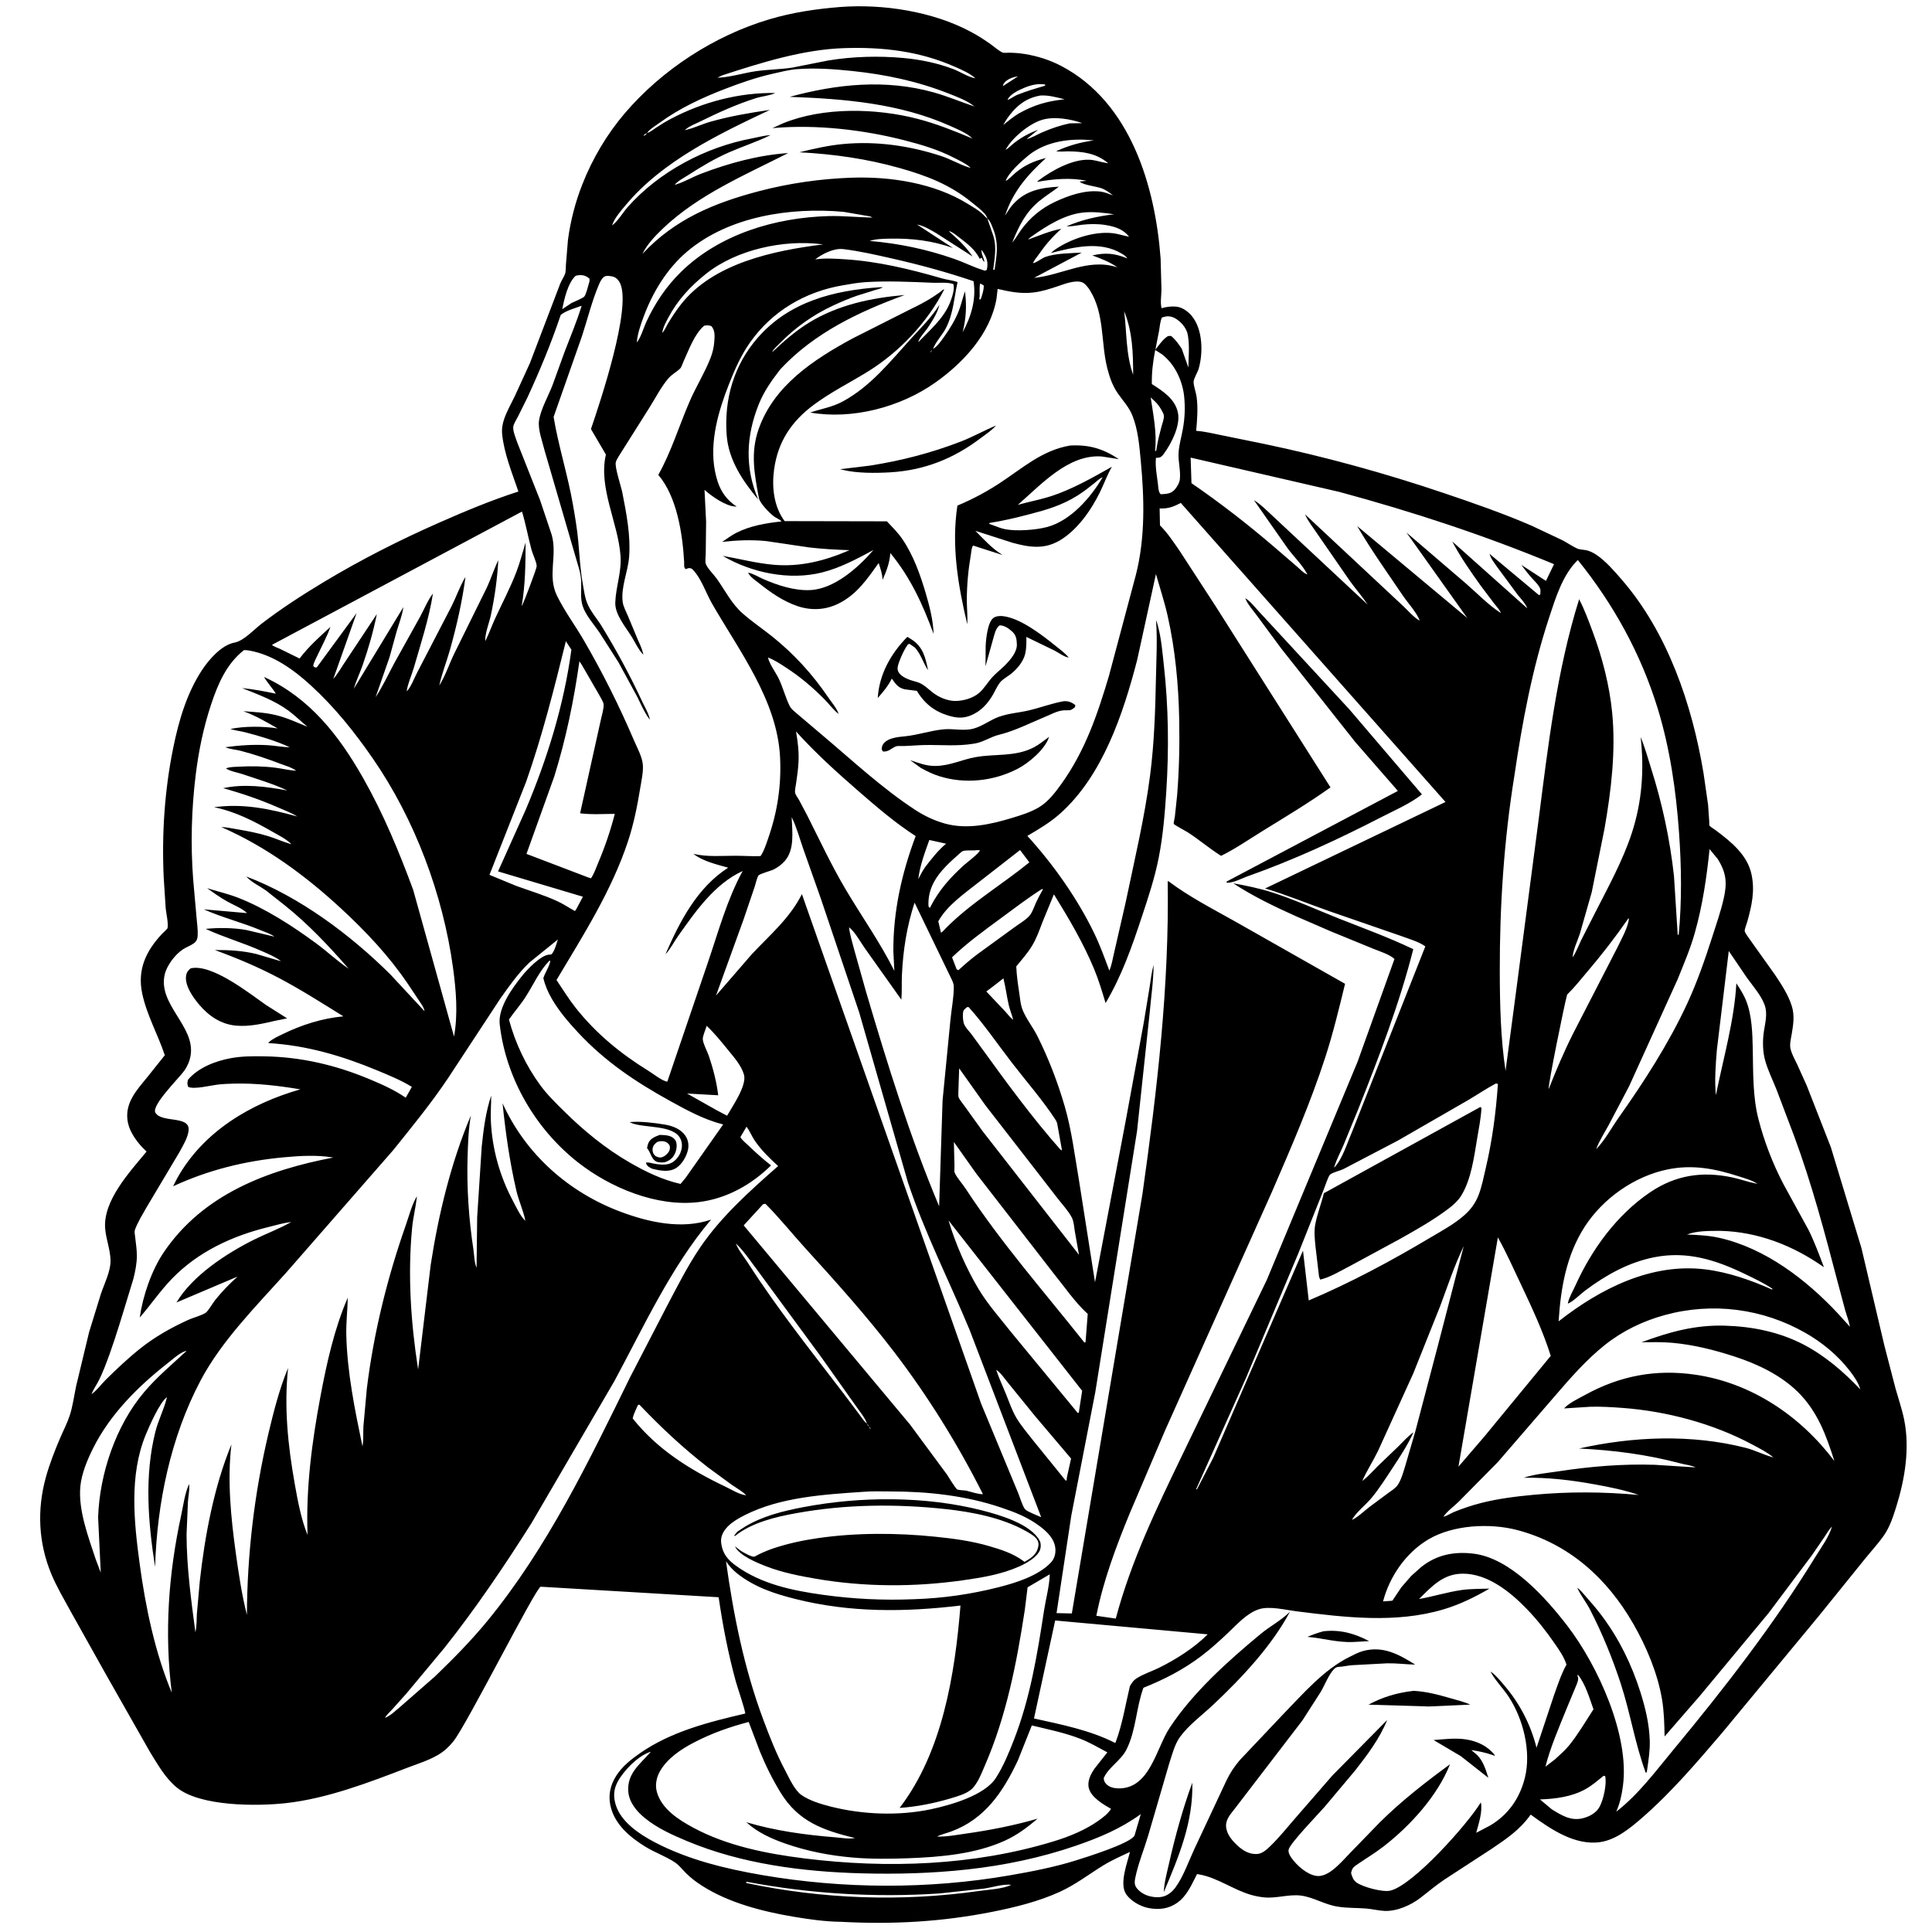 <svg version="1.1" xmlns="http://www.w3.org/2000/svg" style="display: block;" viewBox="0 0 2048 2048" width="1024" height="1024">
<path transform="translate(0,0)" fill="rgb(255,255,255)" d="M 0 0 L 0 2048 L 2048 2048 L 2048 0 L 0 0 z"/>
<path transform="translate(0,0)" fill="rgb(0,0,0)" d="M 891.248 2037.19 C 874.821 2037.02 857.449 2034.56 841.273 2031.83 C 808.293 2026.27 772.121 2017.03 743.708 1998.67 C 737.869 1994.9 732.368 1990.76 727.421 1985.87 C 723.775 1982.26 719.983 1977.33 715.83 1974.48 C 706.318 1967.94 694.216 1963.82 684.195 1957.64 C 667.667 1947.44 651.297 1933.82 647.033 1913.86 C 644.641 1902.67 647.069 1892.17 653.146 1882.53 C 659.459 1872.53 668.757 1865.19 678.346 1858.51 C 711.364 1835.49 751.287 1825.44 789.921 1816.44 C 790.481 1814.22 781.331 1787.37 780.011 1782.53 C 771.966 1753.08 766.18 1723.35 761.798 1693.15 L 573.153 1681.98 C 567.761 1683.33 495.182 1827.41 480.828 1845.6 C 476.052 1851.65 470.562 1856.67 463.894 1860.53 C 454.098 1866.22 442.277 1869.87 431.7 1873.93 C 390.993 1889.59 346.723 1906.53 303.148 1911.39 C 272.796 1914.78 211.942 1915.14 187.267 1894.71 C 175.035 1884.58 167.131 1870.32 158.88 1857 L 112.445 1775.21 L 75.124 1708.53 C 67.958 1695.37 60.106 1682.29 54.366 1668.43 C 40.676 1635.39 39.123 1600.32 48.602 1566.04 C 52.556 1551.74 57.969 1537.89 63.798 1524.27 C 67.13 1516.48 71.284 1508.51 73.915 1500.5 C 77.134 1490.7 78.557 1479.44 80.705 1469.29 L 94.498 1411.93 L 106.961 1371.57 C 110.66 1360.5 117.445 1347.5 117.155 1335.86 C 116.878 1324.72 112.565 1314.02 111.524 1302.89 C 108.719 1272.91 137.704 1242.17 155.384 1220.67 C 146.218 1212.34 136.745 1200.04 135.127 1187.26 C 132.727 1168.31 145.328 1155.13 156.324 1141.62 L 174.708 1118.6 C 167.404 1096.69 155.599 1076.02 150.773 1053.32 C 145.364 1027.89 154.727 1008.01 171.924 989.762 C 172.706 988.933 177.411 984.668 177.581 983.874 C 178.668 978.811 176.193 968.324 175.655 962.895 L 173.53 930.145 C 171.417 884.211 174.426 837.956 183.602 792.865 C 189.409 764.329 197.877 735.068 214.006 710.5 C 221.344 699.322 234.706 683.736 248.625 681.176 C 258.317 679.393 268.972 667.544 277.032 661.344 C 297.936 645.263 319.716 631.172 342.276 617.559 C 382.417 593.337 423.596 572.496 466.493 553.6 C 493.509 541.7 521.405 530.091 549.529 521.036 C 542.972 501.77 534.419 480.861 532.326 460.5 C 531.726 454.656 532.596 449.379 534.531 443.872 C 537.397 435.713 541.845 427.912 545.619 420.124 L 561.719 384.962 L 593.78 300.868 C 595.17 297.341 597.389 294.256 598.769 290.884 C 599.961 287.97 599.682 283.546 599.917 280.372 L 602.043 254.5 C 604.681 234.298 609.857 214.304 617.324 195.353 C 627.987 168.289 643.195 142.5 662.062 120.352 C 701.583 73.954 757.126 37.848 815.473 20.476 C 840.045 13.161 865.128 9.46 890.635 7.418 C 936.13 3.937 989.226 12.18 1029.62 33.998 C 1036.79 37.867 1043.59 42.188 1050.21 46.931 C 1054.01 49.656 1058.08 53.273 1062.17 55.466 C 1063.91 56.396 1067.55 55.865 1069.59 55.878 C 1075.15 55.913 1080.81 56.357 1086.31 57.245 C 1099.97 59.453 1113.24 63.72 1125.47 70.192 C 1198.49 108.819 1224.59 197.392 1230.3 274.032 L 1231.2 307.121 C 1231.13 312.736 1229.75 321.447 1231.35 326.703 C 1236.23 325.265 1240.93 324.676 1246 324.966 C 1252.8 325.354 1258.97 329.762 1263.23 334.811 C 1275 348.752 1275.53 374.004 1270.64 390.867 C 1269.59 394.455 1265.24 401.576 1265.26 404.738 C 1265.29 409.554 1267.75 415.664 1268.44 420.653 C 1270.04 432.249 1269.08 445.091 1267.98 456.702 C 1277.1 457.32 1286.54 459.685 1295.5 461.485 L 1339.69 470.495 C 1404.58 484.089 1467.45 501.398 1530.3 522.594 C 1561.52 533.125 1593.08 544.11 1623.37 557.168 L 1656.42 572.754 C 1661.49 575.437 1666.4 578.922 1671.56 581.321 C 1674.61 582.74 1678.13 582.562 1681.37 583.244 C 1685.42 584.098 1689.03 585.968 1692.45 588.256 C 1702.04 594.675 1711.38 605.514 1718.91 614.19 C 1767.8 670.493 1793.72 746.937 1805.8 819.526 L 1810.62 852.969 L 1811.83 869.982 C 1811.89 870.932 1811.8 874.521 1812.14 875.194 C 1812.63 876.18 1817.47 879.167 1818.73 880.111 C 1835.06 892.385 1852.53 906.269 1856.81 927.454 C 1860.34 944.948 1856.91 959.93 1852.25 976.833 C 1851.59 979.229 1849.32 984.725 1849.44 986.901 C 1849.55 988.676 1853.94 994.475 1855.17 996.277 L 1881.53 1033.25 C 1888.42 1043.58 1895.63 1054.49 1899.38 1066.43 C 1902.53 1076.49 1900.95 1086.28 1899.25 1096.45 C 1898.36 1101.72 1896.76 1107.46 1898.23 1112.72 C 1899.7 1117.99 1902.64 1123.15 1904.99 1128.1 L 1915.24 1150.8 L 1940.78 1216.1 L 1973.22 1323.07 L 1997.49 1426.26 L 2009.35 1471.89 C 2012.46 1482.95 2016.28 1493.95 2018.55 1505.22 C 2024.64 1535.53 2019.18 1568.32 2010.02 1597.5 C 2006.81 1607.73 2003.27 1618.64 1997.09 1627.51 C 1990.9 1636.4 1983.25 1644.6 1976.45 1653.06 L 1927.83 1713.25 L 1825.5 1836.9 C 1798.78 1868.18 1771.43 1900.3 1740.28 1927.3 C 1727.88 1938.05 1713.04 1950.27 1696.23 1952.71 C 1669.23 1956.62 1643.17 1938.56 1622.58 1923.54 C 1611.35 1939.5 1597.06 1949.15 1581.12 1959.89 L 1531.19 1992.4 C 1522.29 1998.36 1514.16 2005.31 1505.68 2011.83 C 1495.43 2019.7 1480.61 2026.25 1467.53 2025.64 C 1461 2025.34 1454.54 2023.61 1448.01 2023.1 C 1438.76 2022.38 1429.38 2022.68 1420.18 2021.42 L 1418.5 2021.17 C 1404.55 2019.23 1392.58 2011.15 1379.08 2009.4 C 1366.36 2007.75 1353.16 2012.56 1340.25 2011.32 C 1335.7 2010.88 1331.25 2010.04 1326.84 2008.83 C 1307.82 2003.61 1290.43 1990.18 1270.78 1986.91 C 1270.14 1986.8 1269.45 1986.5 1268.84 1986.73 C 1268.77 1986.76 1266.76 1990.91 1266.62 1991.17 C 1262 2000.36 1256.98 2010.5 1248.43 2016.67 C 1239.01 2023.48 1228.89 2024.7 1217.7 2022.65 C 1209 2021.06 1198.04 2014.94 1193.36 2007.23 C 1186.64 1996.17 1194.93 1974.93 1197.81 1963.09 C 1188.17 1967.66 1178.15 1972.04 1169.08 1977.67 C 1153.63 1987.26 1140.16 1997.77 1123.4 2005.42 C 1101 2015.66 1076.36 2021.72 1052.31 2026.52 C 998.317 2037.29 946.166 2040.15 891.248 2037.19 z M 1063.01 91 C 1064.42 90.593 1063.97 90.87 1065.04 90.061 L 1079 81 L 1079.99 80.25 L 1079 81 C 1074.31 81.423 1067.35 83.972 1064.5 87.973 C 1063.54 89.318 1063.52 89.616 1063.01 91 L 1062.2 91.864 L 1063.01 91 z M 1033.94 82.995 L 1034.99 83.805 L 1033.94 82.995 C 1028.38 77.799 1019.43 73.994 1012.49 70.904 C 974.805 54.141 935.598 49.688 894.746 51.011 C 851.218 52.421 806.624 66.496 765.402 79.931 L 760.5 82.38 C 773.591 82.033 787.924 77.398 801.021 75.505 C 813.827 73.653 826.848 73.621 839.59 71.716 L 877.69 64.169 C 903.83 59.798 931.666 59.062 958.017 61.513 C 975.957 63.181 993.611 66.825 1010.49 73.207 C 1017.33 75.791 1027.08 82.07 1033.94 82.995 z M 1067.04 106.847 L 1068 105.946 C 1071.42 104.847 1074.7 102.005 1078.18 100.604 C 1087.79 96.734 1097.88 93.746 1107.81 90.859 L 1108 89.638 C 1100.48 88.21 1092.84 90.155 1085.9 93.032 C 1080.05 95.454 1070.46 99.88 1068 105.946 L 1067.04 106.847 z M 1032.95 112.891 L 1034.99 113.995 L 1032.95 112.891 C 1025.53 106.675 1014.3 102.579 1005.3 99.034 C 972.247 86.021 938.663 78.968 903.379 75.252 C 884.052 73.218 863.912 71.8 844.5 73.351 C 835.94 74.034 827.17 76.351 818.811 78.237 C 801.742 82.089 785.431 87.781 769.116 94.042 C 744.348 103.547 720.334 114.71 698.854 130.413 C 695.11 133.15 689.734 136.288 686.783 139.785 L 686.024 140.954 C 683.981 142.01 683.265 142.01 682.06 144.049 L 681.023 145.002 L 679.986 145.975 L 679.005 146.816 L 679.986 145.975 L 681.023 145.002 L 682.06 144.049 C 684.506 143.237 684.452 142.843 686.024 140.954 C 689.005 140.238 692.558 137.315 695.13 135.586 C 700.35 132.077 705.663 128.865 711.226 125.926 C 744.858 108.155 783.6 97.969 821.679 98.595 C 816.475 101.353 807.444 102.081 801.5 103.97 C 781.027 110.478 761.554 119.272 742.331 128.766 C 737.621 131.092 731.062 133.537 727.116 136.945 L 726.006 137.945 L 724.005 138.966 L 726.006 137.945 L 727.848 137.527 C 736.304 135.494 744.534 131.451 753 129.055 C 773.949 123.126 794.638 119.628 816.148 116.486 C 762.126 142.021 702.526 170.477 663.49 217.159 C 658.801 222.766 651.739 230.814 649.274 237.681 L 649.011 238.864 L 648.125 239.995 L 649.011 238.864 C 654.83 234.615 660.544 224.953 665.489 219.383 C 698.893 181.761 748.147 155.826 797.286 146.668 C 803.779 145.458 810.193 143.584 816.799 143.18 L 815.386 143.881 C 801.704 150.548 786.769 155.36 772.795 161.5 C 757.512 168.215 743.648 176.533 729.637 185.529 C 724.982 188.518 718.586 191.755 715.076 195.976 L 714.005 196.797 L 715.076 195.976 L 716.758 195.478 C 725.779 192.702 734.554 187.415 743.5 184.024 C 772.955 172.859 804.03 164.378 835.547 162.252 C 789.65 185.566 740.331 206.303 702.553 242.363 C 694.789 249.774 685.648 259.288 681.051 269.114 C 715.1 232.537 756.595 215.297 804 202.796 C 836.029 194.35 869.478 189.512 902.606 188.363 C 943.997 186.927 990.4 194.04 1026.15 216.236 C 1031.4 219.494 1037.07 222.642 1041.58 226.891 L 1044.81 230.123 L 1046.91 231.976 L 1047.21 233.316 L 1052.96 250 L 1053.5 251.899 C 1056.47 262.836 1054.19 274.763 1052.83 285.812 L 1054.32 286 C 1056.68 269.716 1058.86 258.199 1052.77 242.569 C 1051.63 239.641 1050.05 235.328 1048.07 232.995 L 1046.91 231.976 C 1046.1 229.904 1045.15 227.989 1043.64 226.329 C 1039.65 221.954 1034.5 218.143 1029.91 214.396 C 1006.87 195.596 982.025 186.118 953.648 178.127 C 918.586 168.253 883.697 163.326 847.36 161.424 C 862.732 157.631 878.105 154.144 893.904 152.668 C 928.967 149.391 964.2 154.45 997.565 165.36 C 1007.68 168.669 1017.12 174.379 1027.05 177.472 L 1028.85 178.001 L 1030.01 178.961 L 1032 180 L 1032.99 180.803 L 1032 180 L 1030.01 178.961 L 1028.85 178.001 L 1028.28 177.33 C 1023.97 173.357 1016.27 169.823 1011.02 167.122 C 994.409 158.576 976.528 153.264 958.5 148.653 C 914.92 137.509 865.544 131.855 820.566 135.678 L 818.749 135.841 L 830.092 130.696 C 872.645 113.296 928.637 114.584 972.541 125.951 C 992.855 131.21 1011.6 138.796 1030.91 146.873 L 1032.96 148.034 L 1033.99 148.791 L 1032.96 148.034 L 1030.91 146.873 C 1025.12 141.065 1014.56 136.78 1007.1 133.445 C 953.648 109.544 894.808 104.711 837.079 102.663 C 887.465 88.978 938.767 83.726 989.643 97.911 C 1004.53 102.062 1018.38 107.995 1032.95 112.891 z M 1065.01 159.922 L 1065.96 158.856 C 1069.2 157.133 1072.36 153.623 1075.32 151.344 C 1083.26 145.25 1091.1 141.1 1100.42 137.551 L 1088.26 147.465 C 1093.61 146.244 1099.31 142.682 1104.43 140.444 C 1114.12 136.206 1123.63 132.972 1133.96 130.764 L 1147.3 130.532 C 1134.56 126.155 1117.78 123.145 1104.65 127.031 C 1090.98 131.076 1072.53 146.338 1065.96 158.856 L 1065.01 159.922 z M 1174.77 173.046 L 1175.99 173.826 L 1174.77 173.046 C 1162.26 162.447 1147.85 160.526 1132 160.452 C 1128.05 160.434 1123.41 161.088 1119.59 160.261 C 1133.24 154.145 1144.63 150.938 1159.47 148.838 C 1135.97 146.244 1109.24 149.296 1090.19 164.751 C 1083 170.582 1068.83 183.27 1066.04 191.902 L 1065 193 L 1064.2 193.977 L 1065 193 L 1066.04 191.902 C 1069.72 189.961 1073.25 185.846 1076.5 183.142 C 1086.33 174.962 1096.5 170.49 1108.84 167.488 C 1089.34 185.199 1073.69 203.076 1065.41 228.554 C 1068.08 224.372 1070.72 220.019 1074.08 216.341 C 1087.39 201.74 1103.79 198.959 1122.47 197.872 C 1115.81 203.069 1108.56 207.506 1102 212.854 C 1087.12 224.98 1080.02 239.755 1072.95 257.2 C 1076.58 253.164 1079.28 248.02 1082.5 243.587 C 1091.75 230.841 1103.76 220.843 1118 214.145 C 1132.73 207.221 1150 201.136 1166.47 203.064 C 1170.93 203.585 1175.57 205.603 1179.79 207.108 C 1176.29 204.353 1172.86 201.751 1168.73 199.982 C 1163.09 197.565 1147.44 196.176 1144.5 192.443 L 1151.84 191.667 C 1134.94 187.998 1116.41 189.789 1099.56 192.783 C 1100.15 191.754 1099.83 192.072 1100.8 191.348 C 1114.97 180.766 1136.58 168.603 1154.75 169.333 C 1161.24 169.594 1166.94 171.948 1173.24 172.841 L 1174.77 173.046 z M 968 236 L 970 237 L 972.111 238 L 1010.19 262.878 C 988.585 255.134 966.429 252.502 943.578 252.969 C 936.923 253.105 928.14 253.208 921.938 255.403 C 953.344 258.163 981.875 264.102 1011.75 274.5 C 1021.88 278.022 1031.55 283.065 1041.75 286.199 C 1044.19 286.949 1043.85 287.432 1046.06 286 C 1047.83 277.686 1046.04 273.082 1041.37 266.081 L 1040.5 264.828 C 1039.98 268.94 1042.94 273.151 1043.5 277.522 C 1041.74 276.69 1041.53 274.973 1040.79 273.228 L 1038.5 274.298 L 1037.94 273.219 C 1033.17 264.248 1025.42 258.299 1017.46 252.228 C 1014.44 249.92 1010.8 246.793 1007.3 245.302 L 1006.1 244.985 L 1004.97 244.052 L 1003.09 242.919 L 1002.08 242.204 L 1003.09 242.919 L 1004.97 244.052 L 1006.1 244.985 C 1006.91 246.248 1006.43 245.679 1007.77 246.851 C 1016.47 254.49 1024.45 262.249 1030.97 271.876 L 993.007 247.541 C 986.895 243.856 979.106 239.273 972.111 238 L 970 237 L 968 236 L 966.005 235.005 L 968 236 z M 1196.9 250.961 L 1197.87 251.803 L 1196.9 250.961 C 1191.27 243.458 1182.43 240.342 1173.5 238.807 L 1172 238.536 C 1163.98 237.196 1154.9 237.305 1146.84 238.253 C 1141.46 238.885 1136.02 240.241 1130.59 239.899 C 1147.19 232.833 1163.18 229.285 1181 227.136 C 1169.96 225.534 1158.41 224.084 1147.25 225.407 C 1128.11 227.676 1109.34 239.508 1093.8 250.5 C 1092.74 251.244 1090.59 252.806 1090.01 253.93 L 1088.08 255.054 L 1087.01 255.777 L 1088.08 255.054 L 1090.01 253.93 C 1101.67 249.697 1112.73 244.798 1125.05 242.547 C 1115.11 251.389 1107.87 259.98 1100.29 270.9 C 1098.73 273.147 1095.81 276.403 1095.04 278.987 L 1094.1 279.862 L 1095.04 278.987 C 1099.38 278.188 1104.02 273.806 1108.39 272.273 C 1119.32 268.44 1135.08 268.432 1146.65 267.773 L 1096.16 294.542 C 1125.44 291.751 1152.85 273.772 1182.9 282.94 L 1184.56 283.456 C 1176.25 277.558 1167.38 274.27 1157.93 270.745 C 1172.11 267.563 1181.65 268.51 1194.98 273.908 L 1195.98 274.95 L 1194.98 273.908 C 1193.54 271.474 1191.52 270.346 1189.16 268.919 C 1166.13 254.986 1138.52 262.011 1114.05 268.194 C 1115.59 266.67 1117.13 265.42 1118.93 264.206 C 1135.22 253.205 1159.41 245.047 1179.19 247.149 C 1185.21 247.789 1190.95 249.839 1196.9 250.961 z M 862.025 275.995 L 864.149 275 C 874.69 273.392 885.171 274.208 895.768 274.875 C 930.899 277.086 964.679 285.34 998.357 295.059 C 1003.79 296.626 1009.86 297.087 1015.09 299.066 L 1014.9 299.869 C 1011.22 316.341 1010.62 332.346 1002.72 347.792 C 999.109 354.85 991.467 362.843 989.073 369.925 L 988.019 371.001 C 986.933 371.639 986.617 372.721 986.005 373.8 C 986.973 373.109 987.416 372.011 988.019 371.001 L 989.073 369.925 C 993.678 367.186 997.651 361.437 1000.72 357.117 C 1006.86 348.461 1012.63 339.196 1016.46 329.254 C 1019.03 322.578 1020.49 315.533 1022.93 308.797 C 1024.81 324.39 1024.19 336.99 1020.45 352.191 C 1029.49 335.601 1035.02 317.252 1031.99 298.075 C 1003.1 288.258 974.047 280.414 944.302 273.718 C 927.665 269.973 910.789 266.085 893.851 264.058 C 884.042 262.883 871.741 269.013 864.149 275 L 862.025 275.995 z M 701.01 354.995 L 702.042 352.876 C 704.531 350.428 706.595 345.357 708.453 342.29 C 712.446 335.701 716.784 329.151 721.519 323.068 C 755.907 278.88 820.07 265.673 872.499 259.082 L 870.674 258.844 C 830.395 253.886 780.967 264.531 748.789 289.958 C 732.088 303.155 718.272 318.056 708.333 336.92 C 705.755 341.813 702.672 347.339 702.042 352.876 L 701.01 354.995 z M 674.263 364.995 L 675.02 362.999 C 679.151 358.409 682.447 346.917 685.195 341.045 C 694.521 321.125 706.237 303.523 722.037 288.095 C 762.94 248.156 821.934 230.673 878 229.077 C 893.846 228.626 909.241 230.434 924.959 230.586 L 922.287 229.389 L 894.323 224.586 C 838.209 219.427 772.731 229.187 728.443 266.619 C 707.084 284.672 691.841 309.794 682.234 335.84 C 679.11 344.308 675.719 354.016 675.02 362.999 L 674.263 364.995 z M 814.058 697.014 C 815.664 704.082 822.443 712.944 825.66 719.722 C 830.095 729.064 832.6 739.354 837.157 748.5 C 838.869 751.937 842.899 754.789 845.748 757.299 L 870.278 778.094 C 902.565 805.251 934.748 835.396 970.076 858.459 C 979.958 864.911 990.323 869.829 1001.7 873.008 C 1024.91 879.497 1049.81 873.978 1072.28 867.192 C 1082.01 864.256 1092.18 861.127 1101 855.96 C 1110.96 850.122 1118.58 840.111 1125.19 830.87 C 1150.38 795.637 1163.3 757.568 1175.5 716.546 L 1204.08 609.395 C 1214.12 569.876 1213.03 528.563 1209.24 488.28 C 1207.72 472.086 1206.37 455.253 1200.2 440.046 C 1196.58 431.131 1190.08 424.522 1184.73 416.699 C 1179.2 408.607 1176.12 399.654 1173.74 390.235 C 1166.86 362.937 1170.99 332.553 1155.31 307.645 C 1153.56 304.864 1150.14 300.253 1146.89 299.169 C 1139.42 296.677 1128.66 300.921 1121.63 303.307 C 1113.1 306.202 1104.45 308.985 1095.47 310.038 C 1082.11 311.605 1070.52 309.299 1057.54 306.257 L 1056.37 316.468 C 1049.89 353.846 1021.03 384.741 991.186 405.741 C 954.374 431.646 903.633 445.069 858.849 437.32 C 870.94 433.223 882.467 431.581 893.906 425.281 C 923.403 409.036 943.55 383.342 965.742 358.935 C 975.684 348.001 987.119 336.828 995.021 324.315 L 995.833 323.007 C 993.997 331.514 988.154 340.367 983.406 347.591 C 981.208 350.934 973.5 359.257 973.5 362.607 C 985.843 349.835 1000.38 337.502 1007.09 320.683 C 1008.97 315.971 1012.53 305.71 1010.5 301.081 C 1003.75 298.887 995.827 300.036 988.731 299.741 C 965.174 298.762 940.971 297.601 917.429 299.082 C 909.47 299.582 901.357 301.102 893.5 302.428 C 853.501 309.179 818.263 329.892 794.851 363.356 C 785.504 376.718 779.112 391.145 773.125 406.23 C 761.74 434.916 751.807 468.292 757.887 499.383 C 761.04 515.51 766.87 527.752 780.888 536.958 L 779.073 536.917 C 769.032 536.34 754.057 525.872 746.814 519.246 L 748.499 552.93 L 748.107 586.988 C 748.058 589.669 747.302 595.43 748.203 597.848 C 749.926 602.47 756.751 609.185 759.814 613.483 C 768.857 626.174 775.369 639.855 787.315 650.334 C 797.368 659.152 808.59 666.69 819.019 675.062 C 841.724 693.288 861.424 714.911 877.775 738.988 C 881.157 743.967 887.413 751.277 888.967 756.868 C 883.28 752.309 878.561 745.903 873.383 740.695 C 860.926 728.164 847.865 717.157 833 707.535 C 827.073 703.698 820.687 699.397 814.058 697.014 L 813.181 696.135 L 814.058 697.014 z M 1618.92 644.848 C 1617.28 639.917 1612.02 634.524 1608.81 630.483 L 1586.86 600.755 C 1583.99 596.514 1580.27 592.112 1579 587.099 L 1631.5 630.961 L 1632.81 630 C 1632.8 628.538 1633.17 625.811 1632.78 624.5 C 1631.55 620.381 1626.88 616.197 1624.09 613.057 C 1619.99 608.464 1616.26 603.697 1612.6 598.76 L 1638.77 615.793 L 1647.35 598.052 C 1573.26 567.305 1497.35 542.42 1419.96 521.493 L 1262.14 485.097 L 1263.01 512.179 C 1293.58 533.156 1322.87 555.931 1351.01 580.048 L 1374.7 600.459 C 1377.69 603.036 1382.15 607.814 1385.89 608.981 L 1386.93 610.058 L 1387.8 610.884 L 1386.93 610.058 L 1385.89 608.981 L 1385.13 607.547 C 1380.15 598.458 1371.16 589.695 1364.92 581.218 L 1329.26 530.215 C 1335.85 534.142 1341.66 540.105 1347.3 545.288 L 1376.82 572.852 L 1449.82 640.958 C 1444.04 632.333 1437.27 624.567 1431.18 616.194 L 1396.86 566.526 C 1392.47 559.885 1386.49 552.533 1383.4 545.244 L 1486.17 641.267 C 1491.52 646.059 1498.8 654.792 1504.97 657.949 L 1505.93 659.049 L 1506.77 659.995 L 1505.93 659.049 L 1504.97 657.949 C 1501.92 649.427 1492.44 639.245 1487.25 631.581 C 1470.81 607.321 1453.44 582.971 1438.67 557.676 L 1555.32 655.079 L 1490.87 564.475 L 1553.82 618.442 C 1565.4 628.453 1577.51 641.094 1590.24 649.391 L 1590.98 649.856 L 1591.99 650.855 L 1590.98 649.856 C 1589.81 646.401 1586.27 642.848 1583.99 639.912 L 1569.4 620.547 C 1559.03 606.02 1547.63 589.731 1539.43 573.944 L 1618.92 644.848 L 1619.82 645.84 L 1618.92 644.848 z M 458.942 629.155 C 454.864 655.414 446.007 682.474 438.618 708.004 C 436.369 715.772 432.091 725.066 431.096 732.879 L 430.251 733.995 L 431.096 732.879 C 435.48 728.684 439.181 718.676 442.14 713.077 L 478.63 642.717 C 483.713 632.589 487.595 621.151 493.413 611.539 C 490.101 637.097 483.952 664.04 476.979 688.844 C 473.456 701.377 468.34 714.018 465.673 726.673 C 472.048 716.486 476.145 703.965 481.402 693.111 L 516.071 622.846 C 520.506 613.331 523.665 603.17 528.233 593.784 C 527.094 613.986 524.458 632.704 520.254 652.5 C 518.843 659.145 513.492 673.305 514.5 679.49 C 518.299 671.865 521.231 663.518 524.819 655.719 C 532.395 639.253 541.044 622.916 547.5 605.994 C 551.364 595.865 553.938 585.431 557.147 575.101 C 557.098 597.625 556.875 620.049 553.01 642.305 L 553.777 641.174 C 555.49 637.899 568.976 602.691 568.914 600.161 C 568.805 595.677 564.757 587.708 563.458 582.904 C 559.811 569.414 557.419 555.669 553.328 542.279 L 288.329 683.56 C 289.943 685.298 294.296 686.689 296.554 687.727 L 317.585 698.052 C 327.052 685.41 338.718 675.163 350.288 664.512 C 346.909 674.276 341.2 684.65 336.812 694.156 C 335.097 697.871 332.585 701.976 332.011 706 C 333.767 707.534 333.149 707.5 335.769 707.5 L 378.032 649.88 L 353.298 719.688 C 358.257 714.136 362.093 707.047 366.315 700.876 L 399.461 650.956 C 395.705 669.539 390.615 687.363 384.35 705.251 C 381.407 713.653 377.536 721.593 375.012 730.164 L 427.609 643.553 C 426.407 652.254 422.949 660.864 420.458 669.291 L 412.912 696.704 L 398.151 739.021 C 405.745 727.669 411.554 714.845 418.052 702.819 L 445.104 654.174 C 449.587 646.04 453.294 636.478 458.942 629.155 z M 735.128 905.126 C 749.961 908.594 764.95 907.11 780 907.143 C 788.749 907.162 797.41 907.851 806.175 907.488 C 809.945 902.188 812.281 894.472 814.413 888.356 C 824.194 860.304 828.393 832.184 826.894 802.526 C 823.857 742.421 783.568 689.967 754.712 639.724 C 748.129 628.261 742.894 611.492 733.161 602.732 C 730.155 601.819 729.976 602.127 727 603.28 C 724.578 602.109 725.379 598.158 725.225 595.502 C 723.486 565.673 717.621 526.585 697.82 503.385 C 711.749 478.542 719.79 451.515 731.054 425.5 C 737.782 409.96 746.937 395.455 753.096 379.699 C 755.263 374.157 756.731 368.248 757.166 362.307 C 757.591 356.499 758.188 350.462 754.175 345.79 C 751.042 344.472 749.814 344.858 746.5 345.238 C 736.06 353.979 730.194 371.023 724.584 383.099 C 723.796 384.795 722.382 389.245 721.163 390.467 C 717.206 394.431 712.182 396.734 708.322 401.307 C 700.628 410.424 694.643 422.239 688.265 432.348 L 656.408 482.829 C 655.194 484.901 653.256 487.757 652.747 490.055 C 651.547 495.472 658.389 515.521 659.675 522.058 C 663.992 543.987 668.694 568.082 666.88 590.543 C 665.617 606.178 658.104 622.108 660.054 637.992 C 660.659 642.92 663.61 648.169 665.553 652.737 L 675.585 676.842 C 677.656 681.748 680.36 686.991 681.586 692.147 L 682 694 L 680.999 692.964 C 676.665 688.328 673.332 681.082 670.011 675.629 C 663.559 665.033 651.786 651.607 652.218 638.793 C 652.784 622.042 658.999 606.518 657.789 589.353 C 655.304 554.104 634.077 517.2 642.286 481.885 L 626.439 454.807 C 636.286 425.897 669.495 326.847 657.405 300.426 C 656.064 297.497 653.754 294.651 650.654 293.504 C 648.539 292.722 643.38 291.926 641.345 292.893 C 638.02 294.473 636.182 298.645 634.814 301.854 C 627.483 319.061 622.793 338.379 616.95 356.228 L 586.843 441.964 C 592.047 473.206 601.849 503.467 607.312 534.731 C 609.549 547.533 611.77 560.559 612.951 573.5 C 614.385 589.212 615.104 603.996 617.885 619.611 C 619.003 625.888 619.839 632.415 622.071 638.415 C 625.512 647.667 632.793 655.576 637.926 663.973 C 653.714 689.796 667.851 715.912 680.616 743.356 C 683.363 749.263 687.815 756.652 688.941 762.951 L 687.967 761.691 C 682.844 754.865 679.104 745.741 675.233 738.115 L 655.477 701.843 L 635.41 670.427 C 629.615 661.956 620.953 652.296 617.711 642.618 C 614.863 634.117 616.469 624.319 616.03 615.5 C 615.784 610.554 614.494 604.663 612.966 600 L 577.145 477.043 C 574.95 467.945 570.022 455.075 571.379 445.855 C 573.134 433.928 581.097 420.112 585.523 408.745 L 598.541 372.868 C 604.703 356.73 611.5 340.68 616.564 324.156 C 609.972 326.516 599.572 329.374 594.377 333.875 C 584.332 363.696 572.446 392.402 559.293 420.974 L 548.978 441.772 C 547.445 444.72 544.287 449.47 544.024 452.793 C 543.669 457.281 547.193 465.729 548.702 470.052 L 572.534 530.259 L 584.841 566.982 C 591.049 589.08 580.077 610.288 590.367 631.368 C 598.377 647.776 609.554 662.761 618.753 678.554 C 638.66 712.731 656.577 748.587 672.115 784.958 C 675.478 792.828 680.96 802.585 681.486 811.099 C 681.953 818.658 679.963 827.431 678.754 834.885 C 675.636 854.116 671.805 873.372 665.673 891.893 C 648.253 944.51 618.125 991.548 589.92 1038.84 C 596.602 1048.78 602.864 1059 610.305 1068.41 C 631.688 1095.45 657.82 1116.9 687.06 1134.93 C 692.482 1138.27 700.32 1144.67 706.142 1146.36 L 707.404 1146.52 L 750.409 1020.22 C 761.594 987.486 770.577 953.899 787.237 923.323 C 757.117 937.168 737.163 966.399 718.483 992.721 C 714.29 998.629 710.436 1006.48 705.403 1011.57 C 720.665 976.602 738.926 941.047 771.884 919.774 C 760.433 916.569 744.447 912.787 735.128 905.126 z M 313.933 816.993 L 314.995 817.749 L 313.933 816.993 C 309.372 813.485 302.471 811.646 297.079 809.591 C 283.249 804.321 269.507 799.645 255.181 795.907 C 250.1 794.582 243.551 794.238 238.901 792.066 C 254.121 789.99 269.18 788.986 284.539 789.973 C 291.963 790.45 299.703 792.09 307.078 792.058 C 292.493 785.361 275.627 780.298 260.066 776.289 C 254.837 774.942 249.261 774.414 244.16 772.749 C 259.425 769.588 278.861 769.82 294.271 772.122 C 281.935 765.204 271.367 758.714 257.949 753.934 C 269.458 754.699 281.41 755.328 292.649 758.092 C 304.473 761 314.697 765.87 325.886 770.371 C 319.128 764.837 312.844 758.549 305.843 753.361 C 291.374 742.638 273.233 736.01 256.592 729.397 C 268.97 730.652 280.239 732.809 292.377 735.311 C 290.638 731.845 280.086 719.37 280.126 717.7 C 328.485 739.949 359.388 779.682 385.081 825 C 406.48 862.745 422.988 902.715 438.012 943.353 L 481.279 1098.78 C 485.622 1075.15 483.464 1049.57 480.227 1025.91 C 469.594 948.215 439.706 868.316 394.992 803.718 C 375.801 775.993 354.598 749.505 329.684 726.707 C 311.228 709.819 289.469 694.106 264.236 689.602 C 262.326 689.262 260.585 689.132 258.653 689.144 C 240.096 703.61 231 725.041 223.77 746.781 C 215.735 770.942 210.59 795.965 207.474 821.213 C 202.945 857.91 201.971 895.081 204.747 931.952 L 208.324 972.367 C 208.844 978.741 209.904 985.634 209.54 992 C 209.351 995.315 208.23 997.963 205.5 999.944 C 202.003 1002.48 197.568 1003.95 193.917 1006.34 C 185.725 1011.71 177.014 1023.15 174.689 1032.66 C 166.878 1064.63 206.986 1087.58 202.093 1118.62 C 201.18 1124.41 198.885 1129.86 195.579 1134.69 C 190.45 1142.18 160.114 1171.75 164.742 1179.5 C 171.342 1190.54 200.67 1182.41 199.984 1197.57 C 199.637 1205.24 193.677 1214.96 190.006 1221.66 L 155.103 1280.25 C 150.959 1287.64 145.868 1295.69 143.047 1303.66 C 142.264 1305.87 143.009 1308.85 143.262 1311.17 C 144.002 1317.93 145.149 1324.83 145.076 1331.63 C 144.991 1339.62 143.374 1347.77 141.422 1355.5 L 131.397 1388.41 C 125.102 1408.99 118.757 1429.53 110.834 1449.57 C 108.674 1455.03 106.355 1460.4 103.561 1465.57 C 101.488 1469.41 98.43 1473.75 97.113 1477.84 L 96.06 1479.05 L 95.237 1479.99 L 96.06 1479.05 L 97.113 1477.84 C 102.502 1474.01 107.475 1467.19 112.27 1462.46 C 123.978 1450.89 136.16 1439.4 149.056 1429.17 C 164.513 1416.91 181.524 1407.37 199.436 1399.18 C 204.797 1396.73 213.174 1394.73 217.893 1391.68 C 220.716 1389.85 225.5 1381.36 227.886 1378.37 C 235.179 1369.21 243.11 1361.05 251.805 1353.23 L 187.065 1380.69 C 203.994 1352.1 240.354 1328.47 269.513 1313.97 C 282.4 1307.57 296.316 1302.51 308.739 1295.33 C 300.191 1296.4 291.785 1298.92 283.435 1300.99 C 245.658 1310.37 210.097 1326.96 182.644 1355.11 C 169.934 1368.14 159.997 1383 148.123 1396.63 C 151.47 1373.48 160.65 1346.52 173.853 1327.1 C 215.426 1265.98 283.559 1240.33 353.308 1227.04 C 336.404 1224.12 317.865 1225.21 300.865 1226.79 C 259.821 1230.59 221.023 1240.16 183.507 1257.49 L 187.67 1249.29 C 215.116 1199.72 265.309 1169.91 318.366 1154.75 C 295.008 1150.86 271.942 1148.14 248.219 1148.67 C 242.198 1148.81 236.194 1149.07 230.211 1149.79 C 222.992 1150.67 205.599 1155.06 199.5 1152.14 C 198.275 1148.91 198.518 1147.71 199.312 1144.5 C 210.486 1131.56 228.136 1124.8 244.575 1121.73 C 256.389 1119.52 268.431 1119.58 280.405 1119.77 C 318.991 1120.38 355.658 1128.95 391.229 1143.79 C 404.888 1149.49 417.83 1155.2 430.085 1163.61 L 436.576 1152.15 C 425.229 1145.09 411.995 1139.73 399.698 1134.62 C 362.502 1119.16 324.767 1108.07 284.401 1105.71 L 285.183 1104.66 C 288.734 1101.24 295.192 1098.4 299.637 1096.22 C 319.937 1086.3 341.516 1079.46 364.028 1077.37 C 341.336 1063.31 318.571 1048.75 294.933 1036.34 C 273.155 1024.9 250.815 1015.5 227.725 1007.06 C 242.528 1006.96 257.355 1007.78 271.782 1011.29 L 295.852 1018.38 L 297.835 1018.85 L 299.995 1020 L 297.835 1018.85 C 291.727 1014.17 283.32 1010.75 276.266 1007.65 C 257.131 999.232 236.848 993.389 218 984.655 C 231.577 983.237 248.015 983.425 261.438 985.91 L 289.919 992.654 L 290.825 992.825 L 292.995 993.849 L 290.825 992.825 C 287.244 990.008 280.598 987.867 276.345 986.093 C 256.62 977.867 235.543 972.641 216.092 963.945 L 260.072 967.784 L 261.829 967.88 L 262.995 968.749 L 261.829 967.88 C 256.544 962.691 246.62 958.946 240 955.116 C 232.883 950.999 226.166 946.312 219.507 941.501 C 230.315 944.888 241.648 947.463 252.197 951.56 C 281.273 962.855 310.375 981.758 335.439 1000.22 C 346.973 1008.71 357.737 1018.95 369.563 1026.85 C 348.475 1002.66 327.261 980.064 302.167 959.927 L 281.801 943.845 C 275.644 939.459 267.283 935.624 262.156 930.245 L 261.138 929.139 C 317.427 950.502 371.381 990.776 413.921 1033.05 L 449.988 1071.89 L 450.8 1072.99 L 449.988 1071.89 L 449.659 1070.22 C 448.742 1067.08 446.036 1063.53 444.238 1060.75 L 432.044 1042.48 C 411.973 1013.05 388.198 987.757 362.131 963.606 C 324.214 928.476 282.156 897.422 234.561 876.728 C 239.983 876.78 245.625 878.091 250.974 878.993 C 262.282 880.901 273.542 883.024 284.512 886.415 C 292.188 888.789 299.555 892.169 307.229 894.431 L 308.978 894.937 L 310.983 896.011 L 311.995 896.788 L 310.983 896.011 L 308.978 894.937 C 303.838 889.651 295.765 885.645 289.378 881.989 C 269.346 870.523 249.644 860.298 226.91 855.679 C 257.754 851.521 285.527 857.321 315.115 865.503 C 308.629 861.499 300.868 858.602 293.873 855.56 C 275.236 847.455 256.148 840.924 236.569 835.515 C 259.08 830.609 282.206 833.878 304.536 837.898 C 289.259 830.784 272.807 825.927 256.847 820.545 C 251.484 818.737 244.122 817.704 239.5 814.536 C 243.657 812.84 248.555 812.996 253 812.731 C 265.94 811.958 279.065 812.197 291.945 813.809 C 299.018 814.695 305.971 816.515 313.093 816.951 L 313.933 816.993 z M 900.031 983.049 C 900.975 991.317 903.663 999.718 905.789 1007.77 L 918.185 1051.84 C 940.717 1128.08 964.643 1205.41 995.52 1278.7 L 999.165 1166.44 L 1007.56 1080.56 C 1008.67 1069.33 1011.1 1057.33 1011.06 1046.1 C 1011.05 1043.21 1010.11 1041.09 1008.95 1038.5 L 969.498 956.842 C 961.259 981.818 957.28 1007.36 956.075 1033.56 C 955.676 1042.24 956.201 1051.06 955.489 1059.7 L 916.794 1005.21 C 912.424 999.14 905.965 987.143 900.031 983.049 L 899.251 982.084 L 900.031 983.049 z M 1666.01 1017 L 1667.07 1014.84 C 1670.74 1009.47 1673.17 1002.72 1675.99 996.848 L 1690.61 968.084 C 1704.42 940.993 1720.21 912.326 1729.7 883.34 C 1740.64 849.953 1743.08 816.038 1739.13 781.309 C 1743.55 791.743 1746.58 802.977 1750.02 813.783 C 1761.99 851.391 1770.16 889.394 1774.49 928.656 L 1778.44 990.901 L 1779.5 990.87 C 1782.91 954.765 1782.41 918.592 1779.84 882.457 C 1776.71 838.296 1770.19 793.076 1757.13 750.676 C 1739.36 692.965 1710.4 640.511 1672.55 593.621 C 1656.39 609.292 1648.9 634.101 1642.03 654.989 C 1624.13 709.418 1613.63 765.757 1605.3 822.361 C 1594.28 890.438 1589.67 960.581 1589.83 1029.51 C 1589.91 1064.78 1590.66 1100.23 1595.95 1135.15 L 1606.6 1054.91 L 1630.93 869.491 C 1640.97 791.008 1650.22 710.992 1673.94 635.218 C 1679.76 646.346 1684.13 658.411 1688.5 670.175 C 1698.6 697.346 1706.15 726.611 1708.97 755.525 C 1712.95 796.287 1707.85 838.439 1700.82 878.582 L 1687.26 945.948 L 1674.8 989.526 C 1672.49 996.771 1667.94 1005.95 1667.2 1013.28 L 1667.07 1014.84 L 1666.01 1017 z M 1073.99 1080.93 L 1074.79 1081.98 L 1073.99 1080.93 C 1072.7 1075.65 1070.55 1070.72 1069.33 1065.42 C 1067.17 1056.06 1066.02 1046.35 1063.65 1037.09 L 1052.33 1045.92 L 1045.53 1050.99 L 1065.8 1072.42 C 1068.3 1075.08 1070.98 1079 1073.99 1080.93 z M 1690.93 1219.92 L 1692.07 1217.96 L 1692.35 1217.8 C 1701.17 1208.81 1708.47 1195.16 1715.89 1184.69 C 1742.56 1147.01 1768.85 1106.22 1788.29 1064.31 C 1798.87 1041.51 1807.3 1017.28 1814.99 993.361 C 1819.35 979.813 1824.08 966.255 1827.24 952.367 C 1830.98 935.899 1829.97 925.067 1820.81 910.527 L 1812.24 900.102 C 1809.05 930.406 1804.84 959.651 1796.52 989.093 C 1791.76 1005.94 1784.84 1022 1778.32 1038.21 L 1726.98 1151.34 L 1705.09 1192.95 C 1700.66 1201.08 1695.29 1209.3 1692.07 1217.96 L 1690.93 1219.92 L 1690.18 1220.94 L 1690.93 1219.92 z M 1413.25 1238.99 L 1414.14 1237.86 C 1422.84 1229.43 1428.4 1210.73 1433.33 1199.58 L 1510.9 1003.23 C 1504.39 998.325 1493.36 995.237 1485.72 992.371 L 1409.11 965.892 C 1386.47 957.959 1364.08 948.638 1341.08 941.82 L 1532.29 850.142 L 1252.59 534.17 L 1251.77 533.127 C 1244.71 536.766 1238.89 539.202 1230.8 539.015 L 1229.26 538.97 L 1229.62 556.923 C 1237.65 564.836 1244.15 574.851 1250.57 584.11 L 1288.43 642.327 L 1410.38 834.663 C 1387.39 851.107 1362.44 866.036 1338.37 880.893 C 1323.95 889.792 1309.62 899.741 1294.42 907.221 C 1282 899.557 1270.85 889.718 1258.42 881.899 C 1256.36 880.599 1244.78 874.488 1244.17 873.292 C 1243.95 872.861 1245.3 866.377 1245.46 865.168 L 1247.74 843.656 C 1249.98 816.491 1250.52 789.247 1249.99 762 C 1249.29 725.829 1245.75 688.224 1237.77 652.907 C 1234.39 637.94 1229.54 623.291 1225.34 608.537 L 1205.49 699.397 C 1190.74 756.336 1168.96 822.143 1123.73 862.482 C 1113.14 871.926 1101.21 878.935 1089.04 886.088 C 1116.44 916.158 1141.96 952.239 1159.72 988.885 C 1166.07 1001.99 1170.84 1015.22 1175.91 1028.82 C 1178.52 1023.39 1179.5 1015.94 1181 1009.99 L 1193.21 956.701 C 1202.6 911.595 1213.29 867.353 1219.19 821.548 C 1223.6 787.352 1224.66 752.709 1225.37 718.262 C 1225.77 698.689 1226.9 678.394 1225.54 658.878 L 1225.43 657.463 C 1226.57 659.942 1227.2 662.597 1227.88 665.236 C 1231.15 678.006 1232.25 691.777 1233.71 704.876 C 1238.67 749.474 1239.21 794.386 1236.3 839.172 C 1234.76 862.723 1232.86 885.878 1228.31 909.115 C 1224.06 930.745 1217.13 951.54 1210.2 972.422 C 1199.61 1004.36 1189.15 1034.26 1171.96 1063.29 C 1168.29 1051.07 1164.64 1038.83 1159.73 1027.03 C 1148.27 999.444 1132.9 973.36 1117.18 948.022 L 1105.27 976.983 C 1101.88 985.757 1098.95 994.41 1094.06 1002.52 C 1089.37 1010.33 1083 1017.41 1077.28 1024.45 C 1077.67 1034.14 1079.1 1043.61 1080.54 1053.19 C 1081.3 1058.28 1081.74 1064.13 1083.43 1069 C 1086.8 1078.71 1094.92 1088.74 1099.63 1098.18 C 1111.58 1122.12 1121.16 1147.03 1128.64 1172.72 C 1135.99 1197.98 1139.17 1224.43 1143.63 1250.3 L 1160.76 1359.27 L 1193.17 1188.73 L 1212.49 1083.75 L 1218.69 1046 C 1219.92 1038.39 1220.75 1030.28 1222.84 1022.87 C 1222.8 1039.71 1220.19 1056.51 1218.74 1073.28 L 1205.3 1199.12 L 1161.01 1476 L 1135.64 1606.44 L 1119.98 1709.97 L 1136.19 1710.33 L 1211.07 1265.48 C 1226.58 1155.61 1239.55 1045.41 1237.81 934.22 L 1238.47 934.037 C 1260.56 950.643 1284.98 963.127 1308.98 976.62 L 1425.82 1042.87 C 1419.46 1068.96 1413.2 1095.02 1404.91 1120.6 C 1389.15 1169.21 1368.45 1216.95 1348.14 1263.79 L 1234.94 1516.53 L 1197.4 1604.57 C 1183.05 1639.6 1169.51 1675.57 1162.16 1712.79 L 1182.76 1715.77 C 1198.96 1654.89 1225.78 1599.29 1253.05 1542.8 L 1342.93 1356.62 L 1439.02 1125.68 L 1478.19 1016.57 C 1473.16 1011.73 1462.63 1008.56 1455.98 1005.81 L 1410.83 987.328 L 1373.31 971.041 C 1350.9 960.959 1327.86 949.864 1307.33 936.362 C 1320.5 938.67 1335.57 941.838 1348.29 945.91 C 1372.46 953.65 1395.63 964.302 1419.19 973.646 C 1445.72 984.163 1472.35 993.799 1498.13 1006.15 C 1483.61 1063.72 1461.6 1120.81 1439.7 1175.98 L 1423.98 1214.31 C 1420.93 1221.42 1417.01 1228.64 1414.7 1236 L 1414.14 1237.86 L 1413.25 1238.99 z M 1862.97 1254.92 L 1864.99 1255.87 L 1862.97 1254.92 C 1857.15 1251.07 1849.72 1249.1 1843.13 1246.97 C 1817.88 1238.82 1794.37 1234.25 1768.01 1239.58 C 1732.75 1246.71 1699.27 1270.27 1679.81 1300.44 C 1660.36 1330.61 1654.43 1365.59 1652.2 1400.67 C 1696.15 1366.2 1750.31 1338.5 1807.83 1345.61 C 1832.15 1348.61 1856.23 1357.06 1878.5 1367 L 1878.95 1366.21 C 1869.78 1360.05 1859.42 1355.18 1849.47 1350.38 C 1818.63 1335.49 1788.33 1325.93 1753.85 1332.68 C 1726.48 1338.04 1702.55 1351.46 1680.41 1368 C 1675.17 1371.92 1667.7 1379.6 1662.01 1381.92 L 1662.29 1380.21 C 1663.73 1374.59 1667.58 1368.06 1670.02 1362.65 C 1687.35 1324.28 1714.02 1287.63 1749.27 1263.82 C 1776.14 1245.68 1804.35 1241.37 1836 1248.06 C 1844.8 1249.92 1853.31 1253.09 1862.12 1254.76 L 1862.97 1254.92 z M 441.944 1268.09 L 441.743 1269.94 C 440.535 1280.55 437.863 1290.92 436.847 1301.61 C 432.1 1351.58 435.473 1402.22 443.235 1451.71 L 456.527 1341.02 C 464.722 1287.56 478.052 1232.45 499.134 1182.5 C 496.626 1196.84 496.088 1211.67 495.663 1226.2 C 494.692 1259.36 496.887 1291.73 501.839 1324.53 C 502.67 1330.03 502.848 1338.98 505.176 1343.83 L 505.824 1290.25 L 510.64 1215.5 C 512.504 1197.44 514.878 1178.64 520.706 1161.34 C 520.711 1170.58 519.907 1179.62 520.361 1188.89 C 521.794 1218.16 529.841 1246.95 543.642 1272.82 C 546.805 1278.75 551.21 1288.36 555.859 1293.09 L 556.915 1293.97 L 557.854 1295.9 L 556.915 1293.97 C 554.683 1283.12 549.85 1272.85 547.328 1261.96 C 540.253 1231.4 535.911 1200.73 532.741 1169.55 C 557.334 1223.62 602.744 1263.94 658.176 1284.63 C 687.936 1295.74 722.713 1303.49 753.749 1292.83 C 711.098 1343.4 682.538 1406.06 651.293 1463.99 L 563.324 1614.73 C 534.737 1659.91 504.416 1704.85 471.176 1746.74 L 431.052 1794.93 L 415.737 1812.05 C 413.264 1814.78 409.793 1817.79 408.099 1820.99 L 407.007 1821.99 L 408.099 1820.99 C 413.713 1818.96 419.066 1813.52 423.7 1809.79 L 461.085 1777.11 C 480.569 1758.31 499.624 1739.04 516.796 1718.08 C 580.352 1640.48 624.011 1549.39 667.937 1459.91 L 706.619 1385.2 C 717.856 1363.97 728.682 1342.26 742.191 1322.36 C 764.503 1289.5 795.181 1262.15 824.838 1236.06 C 815.812 1227.75 806.63 1218.96 799.793 1208.68 C 796.738 1204.09 794.668 1198.74 791.368 1194.35 L 784.839 1205.33 C 786.582 1208.63 790.703 1211.75 793.428 1214.38 C 801.133 1221.8 808.919 1228.82 817.367 1235.39 C 796.417 1255.9 770.331 1270.57 741.006 1274.21 C 696.43 1279.76 646.9 1259.09 612.466 1232 C 567.511 1196.63 536.164 1142.77 529.717 1085.82 C 527.738 1068.34 543.12 1047.29 553.519 1034.35 C 558.947 1027.6 573.187 1012.64 581.87 1011.97 L 584 1011.82 C 587.146 1010.64 590.236 999.501 591.367 995.91 L 561.378 1020.15 C 549.437 1031.51 539.972 1044.99 530.475 1058.37 L 474.885 1143 C 457.093 1169.54 436.803 1194.32 416.813 1219.21 L 303.549 1348.85 C 271.76 1384.33 234.873 1421.22 212.523 1463.58 C 180.838 1523.65 166.446 1593.46 164.396 1661 C 156.983 1613.82 152.944 1564.73 164.686 1517.79 C 167.694 1505.77 173.506 1494.65 176.544 1482.85 L 176.983 1481.07 L 178.088 1479.11 L 178.849 1478.06 L 178.088 1479.11 L 176.983 1481.07 C 169.471 1486.16 158.076 1512.13 154.385 1521.15 C 136.874 1563.93 142.022 1613.27 148.084 1657.92 C 154.291 1703.65 164.26 1751.64 182.085 1794.34 C 174.117 1730.69 178.57 1668.25 192.155 1605.74 C 194.309 1595.83 196.066 1582.09 200.5 1573.17 C 201.163 1579.26 199.686 1585.75 199.22 1591.85 L 197.758 1626.66 C 197.892 1661.61 202.553 1695.62 207.112 1730.18 C 208.648 1724.2 208.309 1716.8 208.711 1710.6 L 211.764 1676.37 C 217.018 1628.47 226.851 1575.85 245.326 1531.17 C 240.814 1569.08 244.73 1608.58 249.952 1646.25 C 252.966 1667.99 256.348 1690.58 261.736 1711.87 C 262.013 1647.52 269.684 1582.7 284.444 1520.08 C 289.944 1496.75 296.185 1472.29 305.366 1450.12 C 301.022 1491.74 305.141 1531.85 312.435 1572.94 C 315.63 1590.93 319.125 1610.11 326.009 1627.09 C 324.181 1577.35 330.663 1528.22 339.847 1479.4 C 346.36 1444.77 354.504 1408.05 368.652 1375.62 C 368.423 1388.82 366.779 1401.68 367.087 1415 C 368.002 1454.65 376.143 1494.49 384.23 1533.19 C 385.528 1526.48 384.834 1518.87 385.227 1511.98 L 388.855 1472 C 396.068 1413.17 410.434 1354.92 430.053 1299.02 C 433.342 1289.64 436.369 1277.94 441.216 1269.34 L 441.944 1268.09 z M 779.065 1316.96 L 780.021 1318.13 C 782.79 1325.35 788.608 1332.15 792.802 1338.7 C 823.321 1386.38 858.901 1430.93 893.218 1475.87 L 910.924 1499.39 C 913.172 1502.32 915.96 1506.97 918.956 1509 C 919.587 1510.34 919.813 1511.07 921 1512 C 921.59 1513.08 922 1514.25 923 1515 L 923.828 1515.99 L 923 1515 C 922.573 1513.49 922.063 1513.1 921 1512 C 920.644 1510.75 919.778 1509.98 918.956 1509 C 917.144 1503.01 910.808 1495.57 907.234 1490.34 L 870.767 1438.88 L 804.263 1348.37 C 796.761 1338.64 788.98 1326.41 780.021 1318.13 L 779.065 1316.96 L 778.249 1316.01 L 779.065 1316.96 z M 101.58 1653.25 L 106.807 1667.04 L 104.004 1608.5 C 105.5 1562.31 122.818 1511 152.892 1475.57 C 166.551 1459.47 182.457 1446.24 197.828 1431.95 L 198.995 1431.01 L 197.828 1431.95 L 196.2 1432.33 C 190.156 1434.31 182.848 1441.06 177.768 1445.03 C 146.44 1469.53 116.682 1499.2 98.703 1535.17 C 92.644 1547.29 86.509 1561.9 85.186 1575.5 C 82.725 1600.81 93.74 1629.43 101.58 1653.25 z M 1056.02 1452.02 C 1058.83 1460.64 1062.79 1468.95 1066.2 1477.35 C 1069.69 1485.95 1072.73 1495.17 1077.51 1503.14 C 1082.55 1511.52 1089.33 1519.47 1095.38 1527.19 L 1129.5 1569.3 L 1130.66 1569.46 L 1130.98 1566 L 1135.38 1546.14 L 1097.46 1501.41 L 1068.81 1466.13 C 1065.08 1461.65 1060.89 1455.21 1056.02 1452.02 L 1055.01 1450.29 L 1056.02 1452.02 z M 1972.02 1472.84 L 1972.9 1473.89 L 1972.02 1472.84 C 1970.1 1465.65 1964.95 1458.43 1960.4 1452.6 C 1947.72 1436.38 1931.83 1423.27 1914 1413.04 C 1868.73 1387.07 1815.35 1380.18 1764.84 1393.99 C 1741.8 1400.29 1720.19 1410.68 1701.44 1425.54 C 1682.09 1440.88 1664.93 1460.42 1648.87 1479.11 L 1587.77 1549.86 L 1546.11 1592.04 C 1541.45 1596.63 1533.25 1602.54 1530.13 1607.88 L 1529.01 1608.8 L 1530.13 1607.88 C 1533.91 1606.84 1538.01 1604.11 1541.78 1602.57 C 1550.7 1598.94 1559.98 1595.84 1569.31 1593.42 C 1587.63 1588.68 1606.45 1586.36 1625.25 1584.58 C 1662.75 1581.02 1699.61 1581.32 1737.11 1584.72 C 1722.34 1579.59 1705.96 1576.29 1690.57 1573.51 C 1664.79 1568.85 1641.51 1566.12 1615.33 1566.47 C 1626.71 1562.56 1640.04 1561.49 1651.95 1559.68 C 1686.26 1554.45 1719.31 1551.67 1754.04 1552.74 L 1797.38 1555.5 C 1793.21 1553.35 1786.19 1552.55 1781.56 1551.32 C 1745.77 1541.8 1710.76 1537.28 1673.85 1535.48 C 1731.2 1522.65 1793.18 1520.13 1850.45 1534.76 C 1860.1 1537.23 1868.76 1541.76 1878.14 1544.47 L 1879.82 1544.93 L 1880.96 1545.81 L 1879.82 1544.93 C 1873.51 1539.53 1865.06 1535.32 1857.75 1531.39 C 1816.12 1509.06 1766.96 1495.95 1719.95 1492.45 C 1708.8 1491.62 1697.11 1490.91 1685.92 1491.22 L 1658.03 1493 L 1659.29 1491.62 C 1664.52 1486.63 1674.3 1481.95 1680.73 1478.43 C 1717.4 1458.33 1755.36 1451.18 1797.02 1457.22 C 1856.82 1465.89 1908.7 1501.19 1944.52 1548.74 C 1935.78 1521.36 1926.67 1496.02 1905.6 1475.35 C 1887.38 1457.48 1862.97 1445.92 1838.98 1438.08 C 1817.4 1431.02 1795.17 1425.41 1772.5 1423.42 C 1761.78 1422.48 1750.88 1422.77 1740.13 1422.83 C 1769.47 1411.95 1796.84 1404.3 1828.58 1405.26 C 1857.38 1406.13 1885.91 1411.84 1911.64 1425.17 C 1934.52 1437.03 1954.45 1454.29 1972.02 1472.84 z M 925.011 1517.99 L 925.815 1518.99 L 925.011 1517.99 L 924.212 1517.01 L 925.011 1517.99 z M 1443.19 1570.89 L 1444.1 1569.89 L 1445.41 1568.87 C 1450.68 1564.68 1455.41 1559.19 1460.22 1554.45 L 1482.16 1533.4 C 1487.38 1528.2 1492.41 1522.57 1498.37 1518.22 C 1492.28 1531.71 1484.32 1543.7 1476.22 1556.02 C 1469.12 1566.82 1462.15 1577.85 1453.91 1587.84 C 1447.85 1595.2 1437.65 1602.95 1433.14 1611.02 L 1432.18 1611.91 L 1433.14 1611.02 C 1434.34 1610.56 1434.58 1610.52 1435.84 1609.75 C 1441.44 1606.36 1446.87 1601.08 1452.18 1597.07 L 1471.5 1582.71 C 1474.98 1580.16 1479.41 1577.57 1481.78 1573.94 C 1485.61 1568.11 1487.72 1559.95 1489.8 1553.32 L 1500.35 1517.14 L 1524.39 1425.79 L 1542.99 1354 L 1551.65 1320.89 C 1541.85 1341.16 1534.6 1363.23 1526.73 1384.32 L 1498.09 1456 L 1460.69 1538.19 C 1455.51 1548.83 1448.72 1559.16 1444.1 1569.89 L 1443.19 1570.89 z M 790.97 1584.95 L 792.91 1585.97 L 790.97 1584.95 C 786.606 1580.66 780.771 1577.44 775.712 1573.95 L 750.639 1555.59 C 724.374 1535.24 700.712 1513.12 677.846 1489.08 L 676.337 1489.24 L 675.148 1491.72 C 673.619 1495.47 671.391 1499.64 670.673 1503.6 C 696.849 1536.53 731.308 1557.98 768.921 1575.91 C 775.021 1578.82 783.489 1584.11 790.092 1584.92 L 790.97 1584.95 z M 1496 1670.5 L 1506.49 1661.16 C 1522.92 1648.01 1541.56 1644.44 1562.1 1646.95 C 1601.2 1651.73 1638.64 1693.72 1661.54 1723.53 C 1693.64 1765.32 1727.61 1839.58 1720.38 1893.13 C 1719.03 1903.12 1717.3 1911.21 1713.29 1920.48 C 1736.86 1902.23 1755.09 1877.46 1774.01 1854.65 C 1827.66 1789.93 1880.3 1722.08 1924.37 1650.35 C 1930.4 1640.54 1938.91 1629.14 1941.98 1618.12 L 1942.85 1617.01 L 1941.98 1618.12 C 1938.85 1621.21 1936.49 1625.55 1934.03 1629.2 L 1920.47 1648.96 L 1874.79 1709.89 L 1802.26 1797.3 L 1764.55 1840.72 C 1764.25 1827.57 1764.01 1814.39 1761.81 1801.38 C 1757.1 1773.52 1745.19 1745.36 1731.16 1720.98 C 1703.48 1672.89 1663.1 1636.46 1608.67 1622.01 C 1579.68 1614.31 1540.23 1616.25 1513.92 1631.96 C 1490.27 1646.09 1472.98 1671.17 1466.1 1697.56 L 1475.96 1696.83 L 1485.46 1682.63 L 1496 1670.5 z M 1314.39 1865.62 L 1361.1 1816.25 C 1381.7 1795.04 1403.28 1770.03 1429.99 1756.68 C 1434.74 1754.31 1439.85 1751.5 1445 1750.12 C 1466.2 1744.43 1482.83 1753.7 1500.19 1764.56 C 1490.26 1764.32 1480.53 1763 1470.5 1763.18 L 1433 1765.19 C 1428.14 1765.66 1423.46 1766.73 1418.55 1767.02 C 1416.89 1767.11 1415.41 1768.05 1414.23 1769.22 C 1408.64 1774.73 1404.26 1786.32 1400.05 1793.47 L 1380.7 1823.61 L 1309.28 1916.83 C 1305.07 1922.34 1299.52 1928.03 1299.66 1935.4 C 1299.82 1943.61 1305.68 1950.68 1311.39 1955.99 C 1317.38 1961.57 1324.01 1965.77 1332.5 1965.32 C 1338.11 1965.02 1342.64 1960.73 1346.49 1957.02 C 1355.54 1948.29 1363.59 1938.35 1371.78 1928.81 L 1412.4 1882.08 L 1470.47 1823.27 C 1462.57 1842.84 1449.41 1860.37 1436.46 1876.85 L 1404.16 1915.32 C 1397.24 1923.23 1367.69 1953.73 1366.05 1960.49 C 1365.31 1963.53 1367.28 1967.05 1368.95 1969.39 C 1374.73 1977.53 1385.48 1987.2 1395.63 1988.57 C 1401.55 1989.37 1407.73 1986.01 1412.3 1982.55 C 1419.39 1977.18 1425.71 1969.94 1431.86 1963.51 L 1462.42 1932.02 C 1485.49 1909.13 1510.9 1889.36 1537.07 1870.21 C 1523.92 1903.6 1494.66 1935.67 1466.48 1957.44 C 1457.18 1964.62 1447.35 1970.41 1437.75 1977.04 C 1434.16 1979.52 1433.03 1981.27 1432.18 1985.5 C 1433.35 1989.44 1434.43 1992.99 1437.9 1995.5 C 1444.52 2000.28 1465.5 2006 1473.59 2004.19 C 1497.62 1998.82 1555.56 1933.85 1569.78 1910.58 C 1571.73 1920.73 1567.45 1933.13 1564.83 1942.85 L 1579.33 1935.27 C 1598.7 1923.91 1611 1906.31 1616.42 1884.57 C 1623.32 1856.91 1614.86 1822.55 1599.48 1798.95 C 1593.86 1790.32 1585.83 1782.29 1580.85 1773.5 L 1580.08 1772.1 L 1581.27 1772.74 C 1586.02 1776.27 1590.55 1781.88 1594.41 1786.37 C 1610.92 1805.55 1622.63 1828.13 1628.78 1852.67 L 1647.36 1796.85 C 1651.2 1786.33 1654.72 1775.14 1660.13 1765.33 L 1660.53 1764.62 C 1658.09 1756.51 1652.51 1748.66 1647.72 1741.75 C 1638.83 1728.91 1629.36 1716.86 1618.5 1705.61 C 1601.11 1687.59 1576.98 1668.03 1550.49 1668.16 C 1529.8 1668.26 1517.78 1681.62 1504.24 1695.04 C 1519.39 1692.34 1534.35 1687.62 1549.54 1685.47 C 1559.06 1684.12 1569.25 1684.34 1578.87 1684 C 1563.4 1693.01 1547.48 1700.83 1530.27 1705.97 C 1479.66 1721.1 1425.61 1714.49 1374.27 1708.04 C 1362.65 1706.58 1345.76 1702.26 1334.62 1705.83 C 1321.77 1709.94 1311.11 1722.1 1301.61 1731.06 C 1292.6 1739.56 1283.43 1747.89 1273.55 1755.39 C 1254.59 1769.78 1234.14 1780.34 1212.08 1789.09 C 1204.35 1810.07 1204.3 1834.1 1194.21 1854.39 C 1188.25 1866.4 1174.82 1873.44 1169.95 1885 C 1170.41 1887.84 1170.54 1888.81 1172.56 1891.02 C 1175.64 1894.4 1180.58 1895.59 1185 1895.74 C 1218.8 1896.84 1225.4 1853.58 1239.86 1831.59 C 1264.6 1793.98 1301.83 1760.65 1336.31 1732.08 C 1345.94 1724.09 1357.32 1718.2 1366.34 1709.53 L 1367.42 1708.47 C 1347.86 1745.09 1316.38 1778.46 1286.37 1806.81 C 1274.84 1817.71 1260.07 1828.54 1250.82 1841.28 C 1245.17 1849.06 1242.21 1860.87 1239.24 1869.97 L 1217.06 1946 C 1212.65 1960.67 1206.31 1976.09 1203.35 1991.02 C 1202.9 1993.3 1202.58 1996.06 1203.28 1998.34 C 1204.48 2002.2 1209.42 2006.13 1212.89 2007.9 C 1218.81 2010.94 1228.02 2012.3 1234.43 2009.97 C 1238.88 2008.35 1242.96 2004.93 1245.76 2001.16 C 1254.21 1989.78 1259.79 1973.58 1265.78 1960.67 L 1300.06 1887.46 C 1304.05 1879.15 1308.42 1872.66 1314.39 1865.62 z M 689.868 1856.96 L 691 1856 L 691.995 1855.22 L 691 1856 L 689.868 1856.96 L 688.756 1857.25 C 676.028 1861.61 661.11 1876.95 654.773 1888.69 C 650.296 1896.98 650.04 1904.78 652.84 1913.62 C 658.53 1931.6 678.141 1944.55 693.967 1952.83 C 729.402 1971.39 769.048 1980.98 808.209 1987.71 C 893.879 2002.41 984.287 2002.82 1070 1988 C 1093.57 1983.92 1117.02 1979.41 1139.89 1972.3 C 1151.25 1968.77 1198.25 1954.12 1202.65 1945.77 L 1209.29 1923.03 C 1187.9 1938.57 1165.22 1948.02 1140.43 1956.56 C 1103.33 1969.32 1064.45 1977.4 1025.47 1981.7 C 988.183 1985.81 950.963 1986.83 913.47 1985.82 C 850.855 1984.14 786.166 1975.87 728.031 1951.53 C 712.521 1945.04 696.825 1937.98 683.691 1927.31 C 674.947 1920.21 666.737 1910.49 665.977 1898.74 C 664.766 1879.99 678.097 1870.4 688.822 1858.17 L 689.868 1856.96 z M 791 1996.03 C 871.743 2013.21 956.27 2016.16 1038 2004.49 C 1048.07 2003.05 1063.08 2002.43 1072 1998 L 1073.99 1997.24 L 1072 1998 C 1063.65 1996.85 1051.41 2000.83 1042.85 2002.02 L 996.336 2007.1 C 927.575 2011.7 858.914 2007.53 791.188 1994.72 L 791 1996.03 z M 1035.51 84.5 L 1037.49 84.5 L 1035.51 84.5 z M 1102.76 101.257 C 1086.56 104.124 1076.19 113.197 1067.03 126.5 L 1063.42 132.502 C 1068.79 128.305 1074.13 123.72 1080 120.243 C 1096.33 111.14 1109.85 107.262 1128.51 105.246 C 1120.15 103.226 1111.44 100.675 1102.76 101.257 z M 721.51 139.5 L 723.49 139.5 L 721.51 139.5 z M 963.51 234.5 L 965.49 234.5 L 963.51 234.5 z M 1038.73 263.5 L 1040.09 263.5 L 1038.73 263.5 z M 610.028 292.5 C 601.929 300.12 598.072 316.98 596.046 327.741 L 605.791 321.236 C 608.475 319.869 617.769 316.253 619.424 314.293 C 621.378 311.979 623.46 302.938 624.464 299.706 C 625.013 297.935 625.127 297.049 624.74 295.247 C 621.024 292.215 617.96 291.306 613.146 291.752 C 612.025 291.856 611.072 292.087 610.028 292.5 z M 1039.09 300.5 C 1037.63 305.497 1039.14 311.599 1038.13 317 L 1038.89 317.647 L 1039.9 316.5 C 1041.26 311.92 1043.08 307.327 1042.74 302.5 L 1039.09 300.5 z M 1191.66 329.918 C 1194.48 352.592 1193.35 375.396 1201.19 397.288 C 1201.12 373.881 1200.58 351.931 1191.66 329.918 z M 1235.68 335.5 L 1231.78 336.5 C 1229.77 340.428 1229.5 345.844 1228.74 350.237 L 1224.77 370.64 C 1228.74 365.639 1232.58 359.707 1238.05 356.284 C 1239.92 356.181 1240.95 355.576 1242.4 356.895 C 1246.61 360.725 1249.56 364.994 1252.71 369.691 L 1259.72 389.632 C 1259.92 378.842 1261.06 367.159 1259.36 356.5 L 1259.16 355.245 C 1258.01 348.47 1253.19 342.525 1247.67 338.666 C 1244.03 336.121 1240.15 334.808 1235.68 335.5 z M 699.863 356.5 L 701.119 356.5 L 699.863 356.5 z M 1224.57 371.026 C 1222.19 383.367 1220.78 394.544 1221 407.11 C 1232.67 414.605 1245.77 422.832 1248.68 437.653 C 1251.35 451.274 1241.89 469.69 1234.11 480.497 C 1232.82 482.302 1231.28 484.422 1229 485.008 C 1227.74 485.33 1226.63 485.282 1225.37 485.3 C 1224.36 494.041 1226.43 504.354 1227.47 513.131 C 1227.81 516.079 1227.89 520.83 1229.73 523.182 L 1230.5 523.919 C 1236.51 523.555 1241.32 523.571 1245.5 518.711 C 1247.83 516.001 1250.26 511.807 1250.68 508.21 C 1251.75 498.982 1248.72 489.17 1249.34 479.818 C 1249.9 471.319 1252.43 462.941 1253.92 454.576 C 1255.96 443.111 1256.44 431.871 1255.25 420.279 C 1253.51 403.465 1245.29 385.843 1231.5 375.39 L 1226.4 372.146 L 1224.57 371.026 z M 1219.78 421.284 C 1222.55 439.867 1226.53 459.178 1224.42 477.995 L 1225.59 477.995 L 1226.27 473.761 C 1227.53 466.51 1229.22 459.536 1231.16 452.448 C 1232.08 449.087 1234.25 443.5 1233.71 440.192 C 1233.32 437.757 1229.97 432.387 1228.49 430.321 C 1226.1 426.984 1222.78 424.069 1219.78 421.284 z M 513.481 680.973 L 513.761 681.25 L 513.481 680.973 z M 599.85 679.72 C 587.447 729.955 574.892 779.865 557.704 828.747 L 518.859 927.374 L 547 938.997 C 561.577 944.308 576.507 948.737 590.628 955.214 C 597.412 958.325 603.056 962.279 609.5 965.76 L 611 963.5 L 617.916 950.557 L 527.95 923.725 L 557.119 858.728 C 580.117 804.435 597.849 747.21 605.707 688.674 L 599.85 679.72 z M 614.211 700.983 C 608.294 742.582 600.02 783.038 587.508 823.216 L 558.085 905.159 L 623.5 930.113 L 626.5 931.019 C 629.8 926.182 631.864 919.945 634.151 914.544 C 641.267 897.738 647.173 880.395 651.713 862.714 C 639.567 862.839 626.984 863.663 614.922 862.146 L 636.641 764.261 C 637.518 759.75 640.405 750.698 639.846 746.329 C 639.544 743.965 636.429 739.082 635.284 736.862 L 616.688 704.686 L 614.211 700.983 z M 843.798 775.367 C 845.748 786.288 847.046 797.11 846.431 808.225 C 846.016 815.742 844.966 823.118 843.859 830.553 C 843.478 833.113 842.334 838.179 842.892 840.638 C 843.352 842.664 845.991 846.135 847.054 848.053 L 855.964 864.949 C 869.007 890.835 881.303 917.161 896.048 942.143 C 913.305 971.38 932.848 998.709 948.06 1029.18 L 947.008 1008.81 C 946.652 966.567 955.835 925.705 970.65 886.289 C 948.842 872.175 929.829 855.845 910.272 838.851 C 887.161 818.769 864.329 798.136 843.798 775.367 z M 839.214 866.205 C 839.731 881.393 842.678 900.736 831.705 912.907 C 828.422 916.549 824.582 919.381 820.232 921.62 C 817.394 923.081 805.25 926.263 804.014 928.086 C 802.278 930.646 801.127 936.623 800.086 939.699 L 788.3 974.401 L 759.018 1055.3 L 797.215 1011.2 C 816.421 990.808 837.304 973.228 850.047 947.809 L 1039.98 1487.8 L 1079.19 1582.37 C 1081.07 1586.76 1083.79 1596.62 1086.7 1599.96 C 1088.78 1602.33 1100.43 1606.79 1103.7 1608.28 L 1027.79 1409.65 C 1006.1 1357.5 980.153 1306.75 962.328 1253.05 L 910.833 1073.36 L 870.127 952.56 L 851.473 899.793 C 847.587 888.684 844.418 876.728 839.214 866.205 z M 985.128 890.412 C 980.113 904.39 975.291 917.1 973.38 931.919 C 975.727 927.647 977.908 923.023 980.762 919.076 C 987.231 910.689 994.667 901.064 1002.92 894.355 L 985.128 890.412 z M 312.51 897.5 L 314.487 897.5 L 312.51 897.5 z M 1033.52 901.426 C 1030.55 901.613 1022.88 901.127 1020.51 902.242 C 1018.78 903.058 1016.25 905.722 1014.74 907.02 C 1009.22 911.748 1003.76 916.935 998.947 922.384 C 989.189 933.426 983.267 946.162 984.292 961 L 985.677 962.5 L 986.866 960.212 C 995.718 943.117 1007.73 929.823 1021.94 916.987 C 1025.2 914.048 1037.83 904.774 1038.79 901.295 C 1037.09 901.26 1035.18 901.016 1033.52 901.426 z M 1081.31 901.074 L 1036.89 935.661 C 1021.97 947.492 1004.09 959.659 994.615 976.635 L 997.5 988.791 C 999.44 987.458 1000.78 985.946 1002.35 984.211 C 1028.75 957.455 1062.07 937.786 1091.16 914.15 L 1081.31 901.074 z M 1104.34 942.5 C 1089.06 952.247 1074.68 963.275 1060.09 974.013 C 1042.59 986.891 1024.9 999.695 1009.21 1014.79 L 1014.08 1027.5 L 1015.91 1028.5 C 1022.77 1022.2 1029.69 1016.24 1037.2 1010.7 L 1076.27 982.303 C 1080.94 978.883 1088.37 974.594 1091.83 970.049 C 1094.64 966.359 1096.19 961.207 1098.12 957 C 1100.37 952.101 1102.98 947.274 1105.65 942.6 L 1104.34 942.5 z M 1726.18 973.5 C 1712.07 993.856 1697.52 1012.6 1681.44 1031.44 C 1674.81 1039.21 1668.64 1047.17 1661.26 1054.27 C 1658.65 1062.82 1640.69 1151.23 1641.66 1154.5 C 1649.5 1134.58 1657.87 1114.85 1667.5 1095.72 L 1714.54 1004.33 C 1718.78 995.353 1725.53 983.762 1726.75 974 L 1726.18 973.5 z M 1832.57 1008.1 L 1819.95 1113 C 1818.68 1128.46 1817.35 1145.5 1818.92 1160.93 C 1826.75 1121.84 1838.37 1082.23 1840.63 1042.34 C 1844.58 1048.43 1848.39 1054.22 1851.05 1061 C 1857.23 1076.72 1857.67 1095.68 1858.01 1112.47 C 1858.5 1136.97 1857.89 1162.62 1864.08 1186.52 C 1870.16 1210.05 1879.04 1233.15 1890.25 1254.71 L 1917.13 1303.77 C 1923.43 1316.54 1928.4 1330 1933.45 1343.3 C 1900.95 1320.39 1863.66 1305.77 1823.78 1304.75 C 1812.5 1304.86 1798.81 1304.48 1788.26 1308.67 C 1799.56 1309.07 1811.09 1309.63 1822.16 1312.09 C 1871.25 1322.99 1915.02 1356.67 1948.66 1392.77 L 1960.99 1406.42 C 1960.03 1400.57 1957.63 1394.73 1956 1389 L 1947.99 1359.02 C 1934.31 1306.68 1920.62 1254.93 1901.8 1204.13 L 1883.14 1154.9 C 1879.14 1144.85 1873.99 1134.47 1871.1 1124.05 C 1868.69 1115.34 1868.41 1105.5 1869.38 1096.56 C 1870.53 1085.93 1874.36 1075.43 1870.46 1064.99 C 1866.62 1054.73 1858.15 1045.3 1851.79 1036.42 L 1832.57 1008.1 z M 582.26 1018.5 C 571.6 1029.58 565.66 1043.38 557.5 1056.23 C 552.048 1064.81 545.273 1072.41 539.508 1080.75 C 546.174 1105.75 557.665 1129.93 573.03 1150.79 C 580.279 1160.62 589.326 1169.42 598 1178 C 618.935 1198.7 642.001 1217.6 667.544 1232.34 C 684.518 1242.14 702.213 1250.68 721.423 1255.02 L 726.797 1248.53 L 766.605 1191.94 L 765.383 1191.64 C 746.234 1186.71 728.075 1176.85 710.874 1167.37 C 673.911 1146.98 641.772 1125.58 612.863 1094.6 C 602.725 1083.73 592.599 1071.91 585.11 1059.03 C 580.966 1051.91 577.862 1044.83 575.972 1036.8 C 577.889 1030.83 582.468 1024.39 583.419 1018.49 L 582.26 1018.5 z M 1020.51 1058.5 L 1022.49 1060.5 L 1020.51 1058.5 z M 1025.25 1067.5 C 1022.59 1069.84 1021.08 1070.28 1020.8 1074.04 C 1020.52 1077.67 1020.73 1083.26 1022.41 1086.57 C 1024.1 1089.91 1027.14 1092.94 1029.45 1095.87 L 1040.37 1110.79 C 1066.94 1147.52 1093.92 1184.5 1123.96 1218.5 L 1125.77 1219.5 L 1121.02 1192.96 C 1120.69 1190.62 1120.12 1188.84 1118.81 1186.85 C 1105.13 1165.95 1088.06 1146.48 1072.76 1126.67 C 1057.67 1107.12 1043.32 1085.97 1026.86 1067.61 L 1025.25 1067.5 z M 749.134 1087.44 C 748.077 1090.92 745.091 1097.71 744.977 1101.15 C 744.834 1105.49 749.917 1114.86 751.401 1119.28 C 755.943 1132.82 759.643 1146.86 761.339 1161.04 L 728.286 1159.17 L 759.33 1176.68 L 770.735 1182.71 C 776.59 1172.42 791.995 1150.43 788.6 1139.03 C 785.655 1129.14 778.069 1120.79 771.686 1112.93 C 764.496 1104.07 757.419 1095.32 749.134 1087.44 z M 1016.76 1132.47 L 1015.99 1155 C 1015.96 1156.86 1015.59 1161.67 1016.21 1163.25 C 1017.33 1166.13 1020.75 1169.95 1022.54 1172.58 L 1041.32 1198.73 L 1143.75 1330.11 L 1139.32 1305.06 C 1138.57 1300.35 1138.33 1294.84 1136.13 1290.59 C 1132.58 1283.74 1126.52 1277.23 1121.76 1271.16 L 1097.83 1240.27 L 1044.82 1172 L 1016.76 1132.47 z M 1585.76 1148.5 C 1575.64 1153.9 1566.27 1160.25 1556.43 1166.09 L 1481.77 1209.09 L 1424.56 1239.01 C 1420.4 1241.1 1413.43 1242.47 1410.04 1244.98 C 1408.19 1246.34 1404.35 1258.13 1403.16 1261.06 L 1376.32 1328.51 L 1320.92 1460.42 L 1267.99 1578.5 L 1268.75 1578.92 L 1286.11 1545.28 L 1381.23 1325.74 L 1387.32 1378.53 C 1431.24 1359.95 1474.6 1336.71 1515.55 1312.31 C 1528.1 1304.84 1541.88 1297.53 1552.74 1287.73 C 1559.25 1281.85 1564.08 1275.23 1567.28 1267 C 1570.88 1257.73 1572.77 1247.6 1575.04 1237.94 C 1581.92 1208.6 1585.78 1179.07 1587.86 1149.05 L 1585.76 1148.5 z M 1011.15 1210.54 L 1011.78 1235.89 C 1011.83 1237.66 1011.37 1241.58 1011.96 1242.99 C 1014.19 1248.31 1020.13 1254.72 1023.48 1259.83 C 1060.98 1317.26 1106.95 1369.47 1149.5 1423.15 L 1150.58 1423 L 1150.83 1421.5 L 1153.05 1392.78 L 1152.17 1391.99 C 1139.23 1380.12 1128.36 1363.97 1117.26 1350.34 L 1034.95 1244.16 L 1011.15 1210.54 z M 808.893 1276.5 L 788.343 1298.95 L 964.662 1510.08 L 1003.75 1562.98 C 1005.5 1565.46 1012.91 1578.01 1014.63 1578.82 C 1016.66 1579.78 1021.87 1579.73 1024.24 1580.16 C 1029.57 1581.4 1036.6 1583.98 1041.95 1583.9 C 1015.57 1531.32 983.523 1479.79 947.758 1433.06 C 918.707 1395.09 885.933 1358.54 853.728 1323.21 C 839.585 1307.69 826.249 1290.92 811.433 1276.1 L 808.893 1276.5 z M 1005.49 1293.75 C 1012.63 1317.91 1024.34 1344.78 1037.35 1366.47 C 1047 1382.57 1060.27 1397.48 1071.9 1412.22 L 1142.5 1497.86 L 1143.65 1497.37 L 1144.02 1494.5 L 1147.14 1474.32 L 1005.49 1293.75 z M 1587.81 1311.72 L 1546.02 1554.75 L 1573.64 1522.59 L 1643.86 1437.27 C 1635.61 1411.04 1623.84 1386 1612.12 1361.18 C 1604.32 1344.68 1596.71 1327.65 1587.81 1311.72 z M 1879.51 1367.5 L 1881.49 1367.5 L 1879.51 1367.5 z M 1266.89 1580.5 L 1268.28 1580.5 L 1266.89 1580.5 z M 914.628 1581.42 C 873.241 1584.26 827.372 1587 789.734 1605.97 C 782.801 1609.47 774.681 1614.08 769.68 1620.12 C 765.868 1624.72 763.714 1629.74 764.492 1635.79 C 765.919 1646.88 771.352 1653.39 780.145 1659.75 C 807.213 1679.31 840.137 1686.09 872.564 1690.6 C 904.54 1695.04 936.633 1696.58 968.893 1695.22 C 999.312 1694.27 1029.09 1690 1058.6 1682.51 C 1076.77 1677.89 1100.46 1670.53 1113.85 1656.5 C 1117.73 1652.44 1119.2 1647.06 1118.73 1641.5 C 1117.88 1631.55 1110.36 1624.05 1102.86 1618.35 C 1089.64 1608.3 1076.57 1603.24 1061 1597.99 C 1023.56 1585.38 983.783 1581.04 944.4 1581 C 934.579 1580.99 924.395 1580.56 914.628 1581.42 z M 1265.93 1582.5 L 1267.31 1582.5 L 1265.93 1582.5 z M 1942.85 1615.5 L 1944.29 1615.5 L 1942.85 1615.5 z M 769.586 1654.98 C 777.574 1712.33 788.769 1768.27 809.043 1822.72 C 815.93 1841.22 823.145 1859.51 832.428 1876.97 C 836.515 1884.65 842.24 1897.62 849.473 1902.72 C 858.078 1908.78 870.41 1912.47 880.5 1915.03 C 914.264 1923.57 952.4 1925.11 986.593 1917.93 C 1007.24 1913.59 1043.71 1903.32 1055.66 1884.72 C 1063.55 1872.43 1069.39 1858.22 1074.67 1844.64 C 1092.12 1799.82 1099.48 1754.32 1106.75 1707.08 C 1108.63 1694.86 1112.47 1681.03 1112.8 1668.84 L 1089.29 1682.62 L 1086.35 1706.43 C 1077.71 1762.94 1066.77 1819.37 1043.79 1872.04 C 1040.3 1880.06 1035.77 1892.31 1028.65 1897.65 C 1022.81 1902.03 1014.16 1904.44 1007.26 1906.48 C 990.052 1911.57 971.575 1915.29 953.635 1916.45 C 999.14 1857.04 1012.29 1774.64 1018.14 1701.93 C 959.361 1708.97 901.46 1709.58 843.626 1695.11 C 821.215 1689.5 800.164 1682.65 781.791 1668.23 C 776.782 1664.3 773.176 1660.23 769.586 1654.98 z M 1118.53 1717.79 L 1096.07 1821.64 C 1125.31 1828.13 1155.33 1833.98 1182.31 1847.67 C 1189.76 1828.25 1192.89 1807.67 1197.7 1787.51 L 1198.21 1786.6 C 1200.03 1783.41 1201.86 1780.98 1205 1779 C 1212.27 1774.42 1220.92 1771.72 1228.62 1767.92 C 1246.57 1759.07 1266.01 1746.75 1280.21 1732.47 L 1118.53 1717.79 z M 1670.74 1773.5 L 1672.09 1773.5 L 1670.74 1773.5 z M 1672.02 1775.5 C 1672.28 1776.61 1672.98 1778.41 1672.95 1779.5 C 1672.88 1782.5 1670.68 1787.1 1669.53 1789.9 L 1660.24 1812.26 C 1652.46 1831.58 1643.31 1852.53 1638.24 1872.76 L 1648.58 1864.8 C 1653.54 1860.13 1659.13 1855.4 1663.4 1850.1 C 1672.87 1838.37 1680.93 1824.59 1689.16 1811.92 C 1685.07 1800.54 1680.65 1785.15 1673.01 1775.75 L 1672.02 1775.5 z M 793.642 1825.33 C 773.294 1830.71 754.803 1837.2 736.029 1846.91 C 722.326 1853.99 707.965 1863.47 699.932 1877 C 695.965 1883.68 694.192 1891.87 696.289 1899.47 C 701.288 1917.56 719.419 1929.09 735.042 1937.49 C 770.875 1956.77 812.978 1965.06 852.978 1970.03 C 940.179 1980.87 1032.04 1977.76 1116.63 1952 C 1133.28 1946.94 1150.48 1939.95 1164.71 1929.81 C 1169.38 1926.49 1174.71 1922.4 1177.75 1917.47 C 1169.6 1912.8 1156.72 1905.38 1154.2 1895.5 C 1152.32 1888.11 1156.25 1880.59 1160.32 1874.7 L 1173.85 1857.57 C 1164.44 1852.52 1154.96 1846.99 1145 1843.12 C 1128.48 1836.69 1110.94 1833.22 1093.78 1829.04 L 1078.95 1866.21 C 1063.35 1899.29 1044.09 1928.37 1008.17 1941.5 C 1003.14 1943.34 997.95 1944.5 993.106 1946.82 C 1003.23 1947.17 1013.13 1945.22 1023.11 1943.81 C 1049.1 1940.13 1074.72 1935.16 1099.94 1927.85 C 1088.91 1937.1 1078.65 1945.04 1065.41 1951.09 C 1034.13 1965.39 996.707 1968.59 962.68 1969.81 C 943.188 1970.51 923.296 1970.76 903.845 1969.07 C 879.681 1966.98 856.1 1962.44 833.166 1954.5 C 818.151 1949.3 803.003 1942.58 791.2 1931.64 C 821.501 1940.71 853.559 1945.06 885.02 1947.6 C 891.568 1948.12 899.847 1949.67 906.228 1948.41 C 872.597 1940.17 846.344 1931.11 827.424 1900.16 C 818.991 1886.37 811.591 1871.54 805.511 1856.57 L 793.642 1825.33 z M 1699.82 1882.5 C 1693.79 1887.34 1687.69 1892.63 1680.94 1896.43 C 1666.26 1904.69 1649 1906.91 1632.42 1907.46 L 1644.94 1917.93 C 1655.11 1924.19 1664.9 1930.44 1677.42 1927.52 C 1684.19 1925.93 1691.42 1922.26 1695.11 1916.14 C 1699.61 1908.68 1703.6 1890.94 1701.47 1882.51 L 1699.82 1882.5 z M 785.51 1994.5 L 789.49 1994.5 L 785.51 1994.5 z M 1077.51 1996.5 L 1079.49 1996.5 L 1077.51 1996.5 z M 1075.51 1997.5 L 1077.49 1997.5 L 1075.51 1997.5 z"/>
<path transform="translate(0,0)" fill="rgb(0,0,0)" d="M 816.799 143.18 L 817.995 142.258 L 816.799 143.18 z"/>
<path transform="translate(0,0)" fill="rgb(0,0,0)" d="M 1038.49 276.5 L 1036.97 276.5 L 1038.49 276.5 z"/>
<path transform="translate(0,0)" fill="rgb(0,0,0)" d="M 1039.49 278.5 L 1037.8 278.5 L 1039.49 278.5 z"/>
<path transform="translate(0,0)" fill="rgb(0,0,0)" d="M 827.438 391.158 C 818.28 402.908 809.931 414.557 804.341 428.496 C 790.75 462.382 789.441 495.792 803.755 529.567 C 787.373 509.808 772.327 487.796 770.327 461.5 C 767.425 423.354 777.888 386.975 803.27 357.976 C 836.713 319.767 883.771 307.79 932.682 304.478 L 935.942 304.442 C 933.568 306.017 930.096 306.681 927.353 307.519 L 908.359 313.498 C 899.862 316.417 891.612 319.949 883.469 323.737 C 861.716 333.856 842.873 347.191 826.12 364.378 C 823.726 366.835 819.661 370.149 818.5 373.34 C 830.907 361.717 843.187 350.861 857.732 341.927 C 888.262 323.176 923.757 315.703 958.989 312.726 C 910.466 330.439 863.208 352.904 827.438 391.158 z"/>
<path transform="translate(0,0)" fill="rgb(0,0,0)" d="M 965.283 327.683 C 976.374 322.496 987.239 316.46 997.092 309.17 C 998.036 308.472 999.93 306.588 1000.97 306.724 C 983.046 342.094 952.594 373.94 918.933 394.512 C 900.272 405.916 880.584 415.801 862.968 428.848 C 839.049 446.562 824.584 468.054 820.549 497.833 C 818.032 516.414 820.28 537.14 831.758 552.41 L 940.154 552.635 C 945.744 558.575 951.811 564.533 956.415 571.282 C 968.175 588.522 975.488 609.019 981.331 628.909 C 985.417 642.818 989.178 657.412 989.644 671.96 C 978.121 640.64 965.219 612.272 943.771 586.219 C 943.129 596.554 939.655 605.296 935.563 614.711 C 935.372 608.48 933.291 602.736 931.444 596.84 C 919.046 614.04 908.245 630.25 888.723 639.897 C 874.818 646.768 859.67 647.388 845.116 642.417 C 829.696 637.15 816.739 627.876 804.049 617.839 C 800.192 614.789 795.199 611.554 793 607.061 C 797.984 607.797 804.207 611.702 808.902 613.749 C 824.198 620.419 842.048 626.348 859.008 625.503 C 884.673 624.225 910.085 601.336 925.916 583.013 C 908.441 592.442 890.849 601.895 871.473 606.803 C 836.823 615.58 796.477 607.155 766.136 589.235 C 784.193 592.423 801.965 597.116 820.293 598.702 C 848.551 601.146 874.735 594.397 900.476 583.213 C 886.146 582.741 871.381 581.929 857.147 580.23 L 812.294 573.581 C 796.803 572.002 780.988 572.671 765.549 574.433 C 770.428 571.216 775.152 567.549 780.367 564.894 C 795.42 557.229 811.911 554.56 828.503 552.725 C 826.543 550.494 823 549.285 820.55 547.5 C 816.097 544.256 805.527 533.573 804.492 528.059 C 799.737 502.723 795.334 480.211 804.135 455.01 C 820.299 408.728 862.46 381.14 903.651 358.813 L 965.283 327.683 z"/>
<path transform="translate(0,0)" fill="rgb(0,0,0)" d="M 1057.07 450.086 L 1058.77 449.03 L 1057.07 450.086 z"/>
<path transform="translate(0,0)" fill="rgb(0,0,0)" d="M 1057.07 450.086 L 1055.91 451.062 L 1057.07 450.086 z"/>
<path transform="translate(0,0)" fill="rgb(0,0,0)" d="M 1055.91 451.062 C 1051.24 456.264 1044.75 460.496 1039.16 464.723 C 1010.6 486.343 979.387 498.643 943.44 500.7 C 927.918 501.588 908.021 501.761 893 497.987 L 890.5 497.378 L 922.087 493.582 C 955.407 488.368 986.876 480.225 1018.37 468.103 C 1031.28 463.133 1043.17 456.299 1055.91 451.062 z"/>
<path transform="translate(0,0)" fill="rgb(0,0,0)" d="M 1073.3 575.359 L 1033.92 562.696 C 1042.5 571.312 1051.15 580.957 1061.46 587.494 L 1062.97 588.434 L 1031.56 578.311 C 1029.89 579.809 1029.56 585.646 1029.16 587.946 C 1026.42 603.895 1024.91 619.847 1024.87 636.034 C 1024.86 644.568 1025.87 653.242 1025.33 661.728 C 1015.51 620.306 1008.41 578.577 1014.88 535.965 C 1030.06 529.596 1044.63 521.919 1058.46 512.965 C 1083.22 496.925 1104.39 477.209 1134.51 472.272 C 1154.79 471.225 1169.22 475.654 1186.05 486.705 L 1167.77 483.876 C 1132.3 481.389 1103.57 513.832 1078.89 535.175 C 1090.62 531.876 1102.95 529.612 1114.5 525.858 C 1136.31 518.77 1158.73 506.081 1178.65 494.765 C 1173.68 503.45 1170.28 513.019 1165.86 522 C 1156.49 541.027 1141.75 562.209 1123.08 573.063 C 1106.52 582.685 1090.9 580.118 1073.3 575.359 z M 1051.76 556.452 C 1056.2 558.059 1060.65 559.995 1065.29 560.934 C 1077.47 563.401 1097.86 561.825 1109.71 558.723 C 1134.84 552.142 1156.25 527.472 1168.84 505.922 L 1169.78 505.005 L 1168.84 505.922 C 1165.6 507.055 1162.62 510.144 1159.96 512.272 C 1154.27 516.829 1148.56 521.309 1142.37 525.189 C 1125.5 535.763 1109.88 540.271 1090.91 545.213 C 1076.92 548.857 1063.33 552.141 1049 554.321 L 1048.5 555.321 L 1051.76 556.452 z"/>
<path transform="translate(0,0)" fill="rgb(0,0,0)" d="M 781.995 537.748 L 780.888 536.958 L 781.995 537.748 z"/>
<path transform="translate(0,0)" fill="rgb(0,0,0)" d="M 1578.17 586.088 L 1579 587.099 L 1578.17 586.088 z"/>
<path transform="translate(0,0)" fill="rgb(0,0,0)" d="M 792.172 606.245 L 793 607.061 L 792.172 606.245 z"/>
<path transform="translate(0,0)" fill="rgb(0,0,0)" d="M 460.991 626.5 L 459.754 626.5 L 460.991 626.5 z"/>
<path transform="translate(0,0)" fill="rgb(0,0,0)" d="M 458.942 629.155 L 459.774 628.005 L 458.942 629.155 z"/>
<path transform="translate(0,0)" fill="rgb(0,0,0)" d="M 1318.2 632.157 L 1319.02 633.02 L 1318.2 632.157 z"/>
<path transform="translate(0,0)" fill="rgb(0,0,0)" d="M 1320.04 634.097 L 1319.02 633.02 L 1320.04 634.097 z"/>
<path transform="translate(0,0)" fill="rgb(0,0,0)" d="M 1321.23 929.364 C 1314.71 931.856 1307.56 935.806 1300.5 935.786 L 1300.21 934.5 L 1481.81 838.414 L 1436.58 786.528 L 1358.4 687.762 L 1331.97 652 C 1328.32 646.962 1323.24 641.423 1320.76 635.802 L 1320.04 634.097 C 1325.4 637.187 1330.32 643.849 1334.68 648.431 L 1371.02 687.739 L 1430.26 751.838 L 1507.31 842.079 C 1494.7 851.941 1478.61 858.831 1464.4 866.136 C 1417.62 890.187 1370.89 911.853 1321.23 929.364 z"/>
<path transform="translate(0,0)" fill="rgb(0,0,0)" d="M 969.972 686.555 L 964.274 682.58 L 962.5 682.934 C 958.991 687.88 956.119 693.874 953.943 699.533 C 952.641 702.92 950.418 708.197 952.059 711.599 C 955.408 718.545 965.161 721.016 972 722.964 C 978.923 724.935 983.627 730.247 989.244 734.5 C 995.388 739.151 1004.28 742.933 1012.06 743.041 C 1020.78 743.162 1031.39 740.239 1038.03 734.417 C 1043.17 729.906 1046.7 723.783 1051.16 718.65 C 1055.34 713.827 1060.63 709.979 1065.11 705.446 C 1070.76 699.736 1078.21 691.419 1077.92 683 C 1077.73 677.753 1077.18 673.361 1073.19 669.7 C 1069.62 666.426 1064.48 662.655 1059.5 662.935 C 1055.22 666.383 1054.15 672.696 1052.64 677.765 L 1044.67 706.305 L 1044.86 684.308 C 1045.22 677.084 1046.99 659.558 1053 655.073 C 1055.6 653.136 1059.56 652.771 1062.71 653.088 C 1081.29 654.956 1104.23 672.839 1118.36 684.164 C 1123.35 688.165 1128.78 692.08 1132.89 697.001 C 1128.24 696.539 1122.26 691.913 1118.02 689.719 L 1088 675.177 C 1088.06 680.859 1088.08 687.083 1086.85 692.656 C 1084.94 701.32 1077.84 709.707 1070.86 714.989 C 1067.65 717.415 1063.2 719.865 1060.57 722.859 C 1057.42 726.465 1055.21 731.752 1052.84 735.93 C 1048.61 743.385 1042.85 750.518 1035.5 755.059 C 1026.9 760.369 1019.12 762.017 1009.28 759.625 C 992.993 755.666 981.376 747.6 972.565 733.403 L 971.911 732.328 L 959.5 730.763 C 952.878 729.497 949.875 725.84 946.209 720.536 L 945.367 719.296 C 941.594 727.053 936.109 733.465 930.459 739.919 C 931.976 714.623 944.468 692.721 961.812 675.076 L 966.38 677.888 C 978.596 685.811 980.985 697.08 983.807 710.431 C 978.78 703.203 976.9 695.178 971.138 687.994 L 969.972 686.555 z"/>
<path transform="translate(0,0)" fill="rgb(0,0,0)" d="M 683 696 L 682 694 L 683 696 z"/>
<path transform="translate(0,0)" fill="rgb(0,0,0)" d="M 684.043 697.943 L 683 696 L 684.043 697.943 z"/>
<path transform="translate(0,0)" fill="rgb(0,0,0)" d="M 1133.98 697.852 L 1132.89 697.001 L 1133.98 697.852 z"/>
<path transform="translate(0,0)" fill="rgb(0,0,0)" d="M 684.758 698.995 L 684.043 697.943 L 684.758 698.995 z"/>
<path transform="translate(0,0)" fill="rgb(0,0,0)" d="M 944.51 794.018 L 943.376 794.801 C 941.062 796.142 938.403 797.051 935.76 796.5 L 934.572 794 C 934.839 792.27 935.027 790.548 936.033 789.059 C 940.765 782.054 951.803 781.263 959.381 780.504 C 973.281 779.111 986.837 774.293 1000.56 773.093 C 1011.31 772.153 1021.81 775.247 1032.42 772.222 C 1041.72 769.571 1049.73 763.14 1058.85 759.846 C 1069.05 756.162 1079.62 755.596 1090.08 753.183 C 1102.82 750.246 1114.88 745.505 1127.83 743.294 C 1132.52 743.001 1136.38 744.565 1139.93 747.5 L 1139.5 749.666 C 1136.02 752.268 1135.44 753.157 1131 752.93 C 1122.46 752.493 1116.33 756.32 1108.65 759.5 C 1092.57 766.154 1075.82 774.782 1059 778.888 C 1050.1 781.061 1042.58 786.515 1033.78 788.083 L 1032 788.369 C 1015.07 791.191 998.004 789.533 980.93 789.739 C 971.366 789.854 961.478 791.098 952.001 790.824 C 949.343 790.747 946.846 792.752 944.51 794.018 z"/>
<path transform="translate(0,0)" fill="rgb(0,0,0)" d="M 889.92 758.063 L 888.967 756.868 L 889.92 758.063 z"/>
<path transform="translate(0,0)" fill="rgb(0,0,0)" d="M 890.754 758.995 L 889.92 758.063 L 890.754 758.995 z"/>
<path transform="translate(0,0)" fill="rgb(0,0,0)" d="M 690 765 L 688.941 762.951 L 690 765 z"/>
<path transform="translate(0,0)" fill="rgb(0,0,0)" d="M 690.901 766.995 L 690 765 L 690.901 766.995 z"/>
<path transform="translate(0,0)" fill="rgb(0,0,0)" d="M 692.158 768.5 L 690.973 768.5 L 692.158 768.5 z"/>
<path transform="translate(0,0)" fill="rgb(0,0,0)" d="M 1112.05 781.13 L 1112.93 780.151 L 1112.05 781.13 z"/>
<path transform="translate(0,0)" fill="rgb(0,0,0)" d="M 1112.05 781.13 C 1108.03 794.109 1090.83 808.643 1078.95 814.826 C 1053.44 828.109 1022.83 831.455 995.347 822.699 C 988.475 820.51 982.241 817.44 975.966 813.926 L 964.877 805.851 C 974.229 808.827 981.475 812.027 991.528 811.943 C 1006.81 811.814 1019.4 805.251 1034.06 802.605 C 1055.03 798.821 1075.96 802.516 1095.74 792.304 C 1101.52 789.319 1106.78 784.935 1112.05 781.13 z"/>
<path transform="translate(0,0)" fill="rgb(0,0,0)" d="M 733.005 904.055 L 735.128 905.126 L 733.005 904.055 z"/>
<path transform="translate(0,0)" fill="rgb(0,0,0)" d="M 260.005 928.25 L 261.138 929.139 L 260.005 928.25 z"/>
<path transform="translate(0,0)" fill="rgb(0,0,0)" d="M 291.347 1082.14 C 277.897 1085.28 264.428 1088.4 250.511 1087.24 C 234.174 1085.86 221.301 1077 210.962 1064.75 C 204.577 1057.19 195.797 1044.86 197.238 1034.5 C 197.747 1030.84 199.33 1028.81 202.063 1026.5 C 224.372 1021.25 264.049 1052.79 281.853 1065.24 L 304.324 1079.49 L 291.347 1082.14 z"/>
<path transform="translate(0,0)" fill="rgb(0,0,0)" d="M 1398.27 1353.5 L 1394.49 1321.5 C 1393.77 1313.73 1392.76 1306 1394.17 1298.25 C 1396.23 1286.93 1400.63 1276.06 1403.37 1264.86 L 1569.13 1173.5 L 1570.42 1174.36 C 1569.91 1185.22 1567.61 1196.22 1565.83 1206.94 C 1562.57 1226.51 1559.54 1250.3 1548.94 1267.47 C 1545.78 1272.58 1540.95 1277.05 1536.2 1280.67 C 1519.68 1293.23 1501.51 1303.51 1483.44 1313.63 L 1431.25 1341.89 C 1421.3 1346.96 1410.29 1353.85 1399.5 1356.45 L 1398.27 1353.5 z"/>
<path transform="translate(0,0)" fill="rgb(0,0,0)" d="M 691.198 1238.86 L 689.442 1237.96 C 686.63 1236.34 685.617 1235.56 684.686 1232.5 C 687.407 1231.83 689.823 1232.86 692.5 1233.37 C 698.017 1234.41 704.316 1235.33 709.747 1233.55 C 714.691 1231.93 719.084 1227.03 721.095 1222.34 C 723.14 1217.58 723.596 1212.68 721.588 1207.81 C 714.918 1191.64 682.264 1196.37 668.602 1190.1 L 667.51 1189.5 C 678.454 1188.34 693.466 1190.27 704.448 1192.05 C 712.731 1193.4 721.601 1196.67 726.518 1203.89 C 729.413 1208.14 730.367 1213.41 729.358 1218.44 C 727.919 1225.62 723.034 1234.15 716.762 1238.13 C 709.105 1242.99 699.4 1240.92 691.198 1238.86 z"/>
<path transform="translate(0,0)" fill="rgb(0,0,0)" d="M 704.5 1232.07 C 702.539 1232.26 700.457 1232.36 698.5 1232.1 C 691.065 1231.12 690.334 1223.14 686.712 1218.09 L 685.903 1217 C 686.291 1214.95 686.645 1213.14 687.541 1211.23 C 689.68 1206.68 694.912 1204.67 699.28 1203.06 C 702.985 1203.19 706.899 1203.17 710.417 1204.48 C 712.925 1205.41 715.567 1207.35 716.544 1209.93 C 718.053 1213.92 717.099 1219.48 715.281 1223.22 C 712.983 1227.94 709.4 1230.54 704.5 1232.07 z M 696.73 1210.5 C 694.552 1212.2 692.775 1213.66 692.03 1216.5 C 691.315 1219.23 691.956 1222.44 693.869 1224.5 C 695.56 1226.32 698.56 1227.3 701 1226.87 C 702.153 1226.67 703.336 1226.01 704.378 1225.5 C 706.874 1223.5 709.495 1221.37 710.011 1218 C 710.344 1215.82 710.19 1214.29 708.679 1212.64 C 706.868 1210.66 704.615 1209.76 701.943 1209.67 C 700.112 1209.61 698.448 1209.9 696.73 1210.5 z"/>
<path transform="translate(0,0)" fill="rgb(0,0,0)" d="M 441.944 1268.09 L 442.762 1266.01 L 441.944 1268.09 z"/>
<path transform="translate(0,0)" fill="rgb(0,0,0)" d="M 1662.01 1381.92 L 1661.16 1382.99 L 1662.01 1381.92 z"/>
<path transform="translate(0,0)" fill="rgb(0,0,0)" d="M 1658.03 1493 L 1657.01 1493.74 L 1658.03 1493 z"/>
<path transform="translate(0,0)" fill="rgb(0,0,0)" d="M 781.541 1623.69 L 789.855 1618.26 C 808.581 1607.01 830.247 1601.72 851.5 1597.65 C 912.075 1586.06 981.059 1585.78 1040.87 1601.06 C 1059.12 1605.72 1092.81 1615.34 1102.23 1633.45 C 1103.56 1636.01 1103.5 1640.06 1102.55 1642.73 C 1099.72 1650.69 1087.8 1657.23 1080.36 1660.55 C 1061.55 1668.93 1040.95 1672.31 1020.72 1675.17 C 969.105 1682.47 916.594 1682.37 865.182 1673.6 C 847.531 1670.58 829.217 1666.95 812.469 1660.49 C 802.733 1656.74 783.405 1648.88 779.071 1639.13 L 784.663 1643.5 C 787.282 1645.38 796.05 1650.19 799.203 1650.22 C 799.923 1650.23 803.705 1648 804.585 1647.58 C 809.819 1645.09 815.123 1642.84 820.637 1641.04 C 835.658 1636.12 851.039 1632.82 866.671 1630.54 C 907.35 1624.62 950.66 1624.8 991.5 1628.99 C 1010.86 1630.97 1029.74 1633.47 1048.5 1638.93 C 1061.08 1642.59 1074.24 1646.8 1084.81 1654.76 L 1086.01 1655.66 C 1091.77 1652.33 1097.79 1648.75 1099.92 1642.02 C 1101.1 1638.3 1101.43 1635.29 1099.22 1631.86 C 1096.76 1628.06 1090.96 1624.96 1087.02 1622.76 C 1062.24 1608.89 1030.52 1602.73 1002.54 1599.71 C 949.929 1594.03 896.678 1594.55 844.5 1603.94 C 822.013 1607.98 796.846 1613.93 778.754 1628.5 L 778.49 1627.5 L 781.541 1623.69 z"/>
<path transform="translate(0,0)" fill="rgb(0,0,0)" d="M 778.021 1636.5 L 776.842 1636.5 L 778.021 1636.5 z"/>
<path transform="translate(0,0)" fill="rgb(0,0,0)" d="M 778.21 1638.01 L 779.071 1639.13 L 778.21 1638.01 z"/>
<path transform="translate(0,0)" fill="rgb(0,0,0)" d="M 1671.08 1682.21 L 1671.95 1683.18 L 1671.08 1682.21 z"/>
<path transform="translate(0,0)" fill="rgb(0,0,0)" d="M 1746.04 1876 L 1745.56 1878.83 L 1744.5 1879.03 C 1733.19 1848.37 1728.14 1815.56 1717.99 1784.5 C 1709.26 1757.8 1698.21 1730.77 1685.29 1705.84 C 1681.55 1698.61 1676.35 1692.13 1672.79 1684.92 L 1671.95 1683.18 C 1675.2 1685.13 1678.09 1689.05 1680.63 1691.89 C 1686.64 1698.65 1692.48 1705.41 1697.91 1712.66 C 1716.43 1737.4 1729.43 1764.08 1738.81 1793.46 C 1744.13 1810.13 1748.36 1827.81 1748.82 1845.37 C 1749.09 1855.64 1747.52 1865.87 1746.04 1876 z"/>
<path transform="translate(0,0)" fill="rgb(0,0,0)" d="M 1434.45 1740.58 C 1417.99 1741.35 1402.33 1736.55 1385.89 1735.14 C 1391.53 1732.74 1396.99 1730.78 1402.92 1729.21 C 1420.81 1727.26 1435.69 1731.46 1451.37 1739.67 L 1434.45 1740.58 z"/>
<path transform="translate(0,0)" fill="rgb(0,0,0)" d="M 1577.17 1769.07 L 1578.07 1769.97 L 1577.17 1769.07 z"/>
<path transform="translate(0,0)" fill="rgb(0,0,0)" d="M 1579 1771 L 1578.07 1769.97 L 1579 1771 z"/>
<path transform="translate(0,0)" fill="rgb(0,0,0)" d="M 1580.08 1772.1 L 1579 1771 L 1580.08 1772.1 z"/>
<path transform="translate(0,0)" fill="rgb(0,0,0)" d="M 1514.91 1808.94 L 1450.66 1807.01 C 1466.02 1798.72 1481.16 1794.34 1498.48 1792.37 C 1511.93 1793.03 1524.35 1796.41 1537.2 1800.08 C 1544.39 1802.14 1551.77 1803.95 1558.64 1806.93 L 1514.91 1808.94 z"/>
<path transform="translate(0,0)" fill="rgb(0,0,0)" d="M 1548.5 1861.58 L 1519.66 1844.52 C 1530.87 1843.66 1542.59 1842.12 1553.76 1843.81 C 1566.05 1845.68 1577.28 1850.93 1584.88 1861.06 C 1583.14 1860.88 1583.94 1861.06 1582.12 1860.41 C 1574.73 1857.77 1567.43 1856.33 1559.69 1855.14 C 1561.86 1857.22 1564.46 1858.9 1566.5 1861.08 C 1572.4 1867.36 1575.2 1876.48 1577.68 1884.53 L 1548.5 1861.58 z"/>
<path transform="translate(0,0)" fill="rgb(0,0,0)" d="M 1585.87 1861.89 L 1584.88 1861.06 L 1585.87 1861.89 z"/>
<path transform="translate(0,0)" fill="rgb(0,0,0)" d="M 1233.69 2005.8 C 1234.04 1995.53 1236.97 1985.32 1239.22 1975.33 C 1245.68 1946.71 1253.8 1917.23 1263.92 1889.66 C 1264.88 1932.08 1249.68 1967.57 1233.69 2005.8 z"/>
</svg>